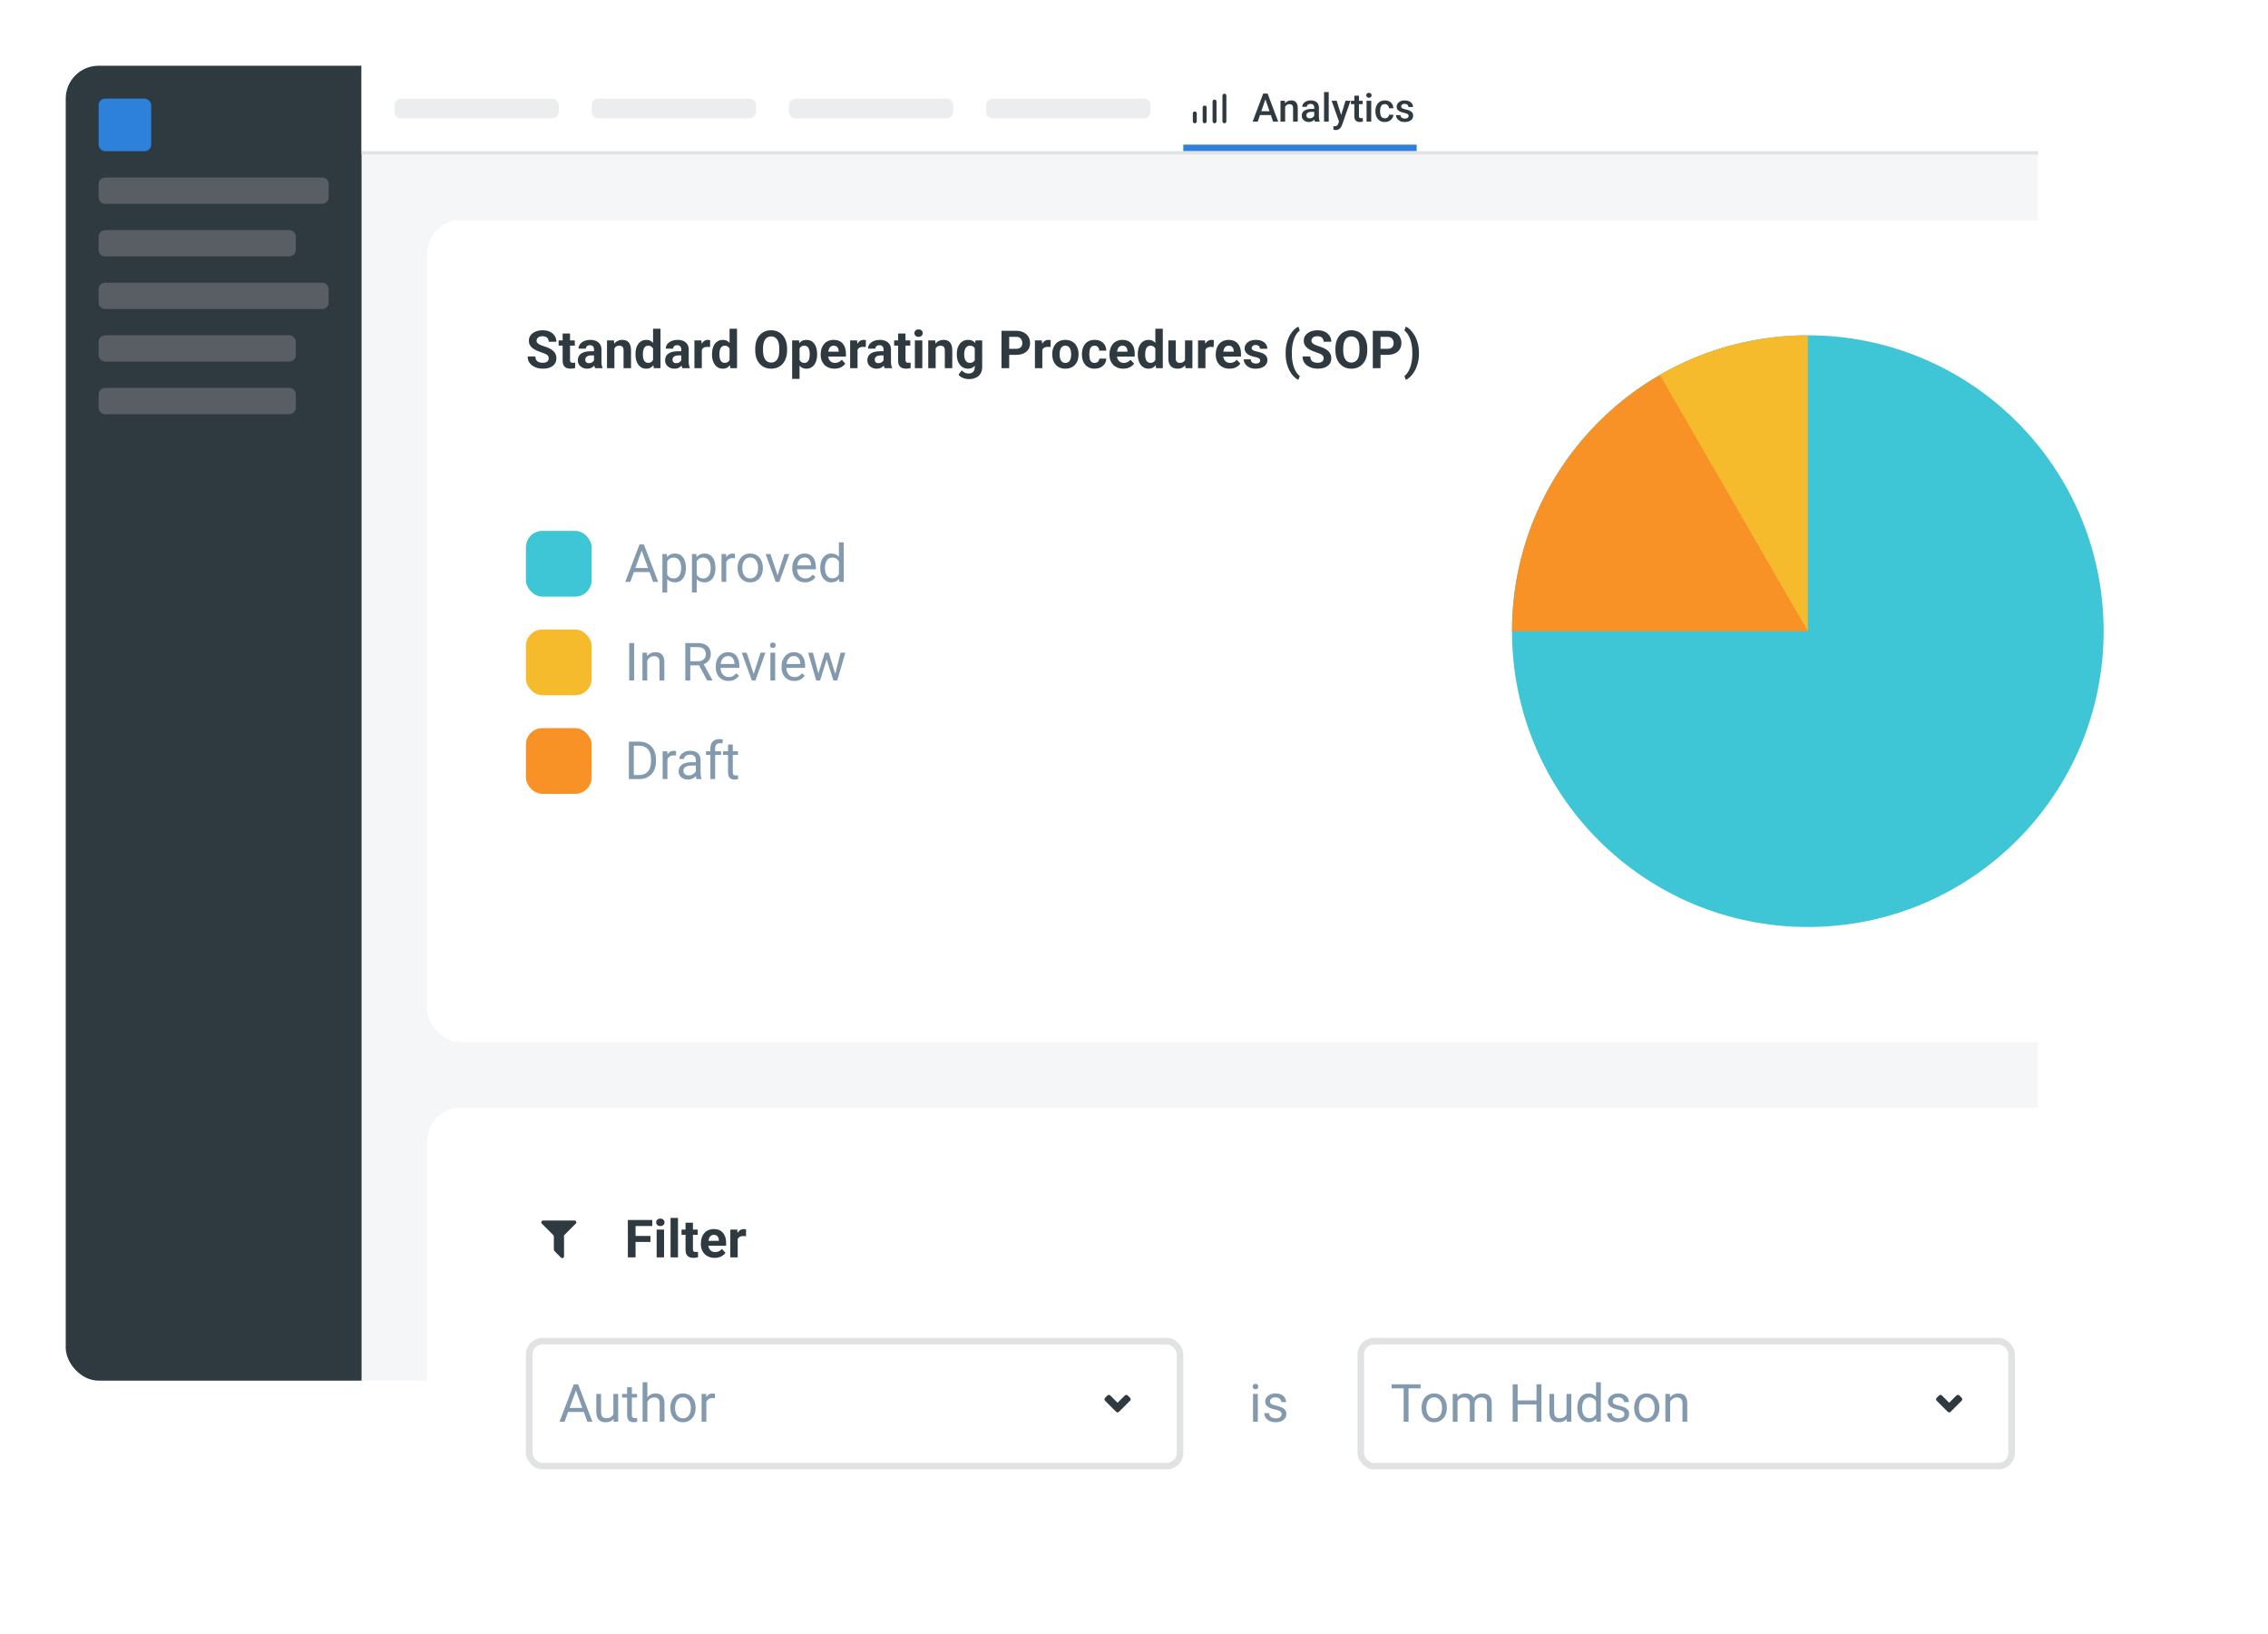 <svg width="690" height="497" viewBox="0 0 690 497" fill="none" xmlns="http://www.w3.org/2000/svg">
<g filter="url(#filter0_d_18_8998)">
<g clip-path="url(#clip0_18_8998)">
<rect x="20" y="15" width="600" height="400" rx="10" fill="#F5F6F7"/>
<rect width="90" height="400" transform="translate(20 15)" fill="#2E3940"/>
<rect x="30" y="25" width="16" height="16" rx="2" fill="#2E81DA"/>
<path d="M30 51C30 49.895 30.895 49 32 49H98C99.105 49 100 49.895 100 51V55C100 56.105 99.105 57 98 57H32C30.895 57 30 56.105 30 55V51Z" fill="#585E63"/>
<path d="M30 67C30 65.895 30.895 65 32 65H88C89.105 65 90 65.895 90 67V71C90 72.105 89.105 73 88 73H32C30.895 73 30 72.105 30 71V67Z" fill="#585E63"/>
<path d="M30 83C30 81.895 30.895 81 32 81H98C99.105 81 100 81.895 100 83V87C100 88.105 99.105 89 98 89H32C30.895 89 30 88.105 30 87V83Z" fill="#585E63"/>
<path d="M30 99C30 97.895 30.895 97 32 97H88C89.105 97 90 97.895 90 99V103C90 104.105 89.105 105 88 105H32C30.895 105 30 104.105 30 103V99Z" fill="#585E63"/>
<path d="M30 115C30 113.895 30.895 113 32 113H88C89.105 113 90 113.895 90 115V119C90 120.105 89.105 121 88 121H32C30.895 121 30 120.105 30 119V115Z" fill="#585E63"/>
<rect width="510" height="26" transform="translate(110 15)" fill="white"/>
<path d="M120 27C120 25.895 120.895 25 122 25H168C169.105 25 170 25.895 170 27V29C170 30.105 169.105 31 168 31H122C120.895 31 120 30.105 120 29V27Z" fill="#EBEDEF"/>
<path d="M180 27C180 25.895 180.895 25 182 25H228C229.105 25 230 25.895 230 27V29C230 30.105 229.105 31 228 31H182C180.895 31 180 30.105 180 29V27Z" fill="#EBEDEF"/>
<path d="M240 27C240 25.895 240.895 25 242 25H288C289.105 25 290 25.895 290 27V29C290 30.105 289.105 31 288 31H242C240.895 31 240 30.105 240 29V27Z" fill="#EBEDEF"/>
<path d="M300 27C300 25.895 300.895 25 302 25H348C349.105 25 350 25.895 350 27V29C350 30.105 349.105 31 348 31H302C300.895 31 300 30.105 300 29V27Z" fill="#EBEDEF"/>
<path d="M363.496 32.504C363.338 32.502 363.186 32.438 363.074 32.326C362.962 32.214 362.898 32.062 362.896 31.904V29.504C362.896 29.345 362.959 29.192 363.072 29.08C363.184 28.967 363.337 28.904 363.496 28.904C363.655 28.904 363.808 28.967 363.92 29.08C364.033 29.192 364.096 29.345 364.096 29.504V31.904C364.096 32.063 364.033 32.216 363.92 32.328C363.808 32.441 363.655 32.504 363.496 32.504Z" fill="#2E3940"/>
<path d="M366.496 32.504C366.338 32.502 366.186 32.438 366.074 32.326C365.962 32.214 365.898 32.062 365.896 31.904V27.696C365.896 27.537 365.959 27.384 366.072 27.272C366.184 27.159 366.337 27.096 366.496 27.096C366.655 27.096 366.808 27.159 366.92 27.272C367.033 27.384 367.096 27.537 367.096 27.696V31.904C367.096 32.063 367.033 32.216 366.92 32.328C366.808 32.441 366.655 32.504 366.496 32.504Z" fill="#2E3940"/>
<path d="M369.504 32.504C369.345 32.504 369.192 32.441 369.08 32.328C368.967 32.216 368.904 32.063 368.904 31.904V25.896C368.904 25.737 368.967 25.584 369.08 25.472C369.192 25.359 369.345 25.296 369.504 25.296C369.663 25.296 369.816 25.359 369.928 25.472C370.041 25.584 370.104 25.737 370.104 25.896V31.904C370.102 32.062 370.038 32.214 369.926 32.326C369.814 32.438 369.663 32.502 369.504 32.504Z" fill="#2E3940"/>
<path d="M372.504 32.504C372.345 32.504 372.192 32.441 372.08 32.328C371.967 32.216 371.904 32.063 371.904 31.904V24.096C371.904 23.937 371.967 23.784 372.08 23.672C372.192 23.559 372.345 23.496 372.504 23.496C372.663 23.496 372.816 23.559 372.928 23.672C373.041 23.784 373.104 23.937 373.104 24.096V31.904C373.102 32.062 373.038 32.214 372.926 32.326C372.814 32.438 372.663 32.502 372.504 32.504Z" fill="#2E3940"/>
<path d="M385.189 24.605L382.641 32H381.1L384.311 23.469H385.295L385.189 24.605ZM387.322 32L384.768 24.605L384.656 23.469H385.646L388.869 32H387.322ZM387.199 28.836V30.002H382.559V28.836H387.199ZM390.979 27.014V32H389.566V25.66H390.896L390.979 27.014ZM390.727 28.596L390.27 28.59C390.273 28.141 390.336 27.729 390.457 27.354C390.582 26.979 390.754 26.656 390.973 26.387C391.195 26.117 391.461 25.91 391.77 25.766C392.078 25.617 392.422 25.543 392.801 25.543C393.105 25.543 393.381 25.586 393.627 25.672C393.877 25.754 394.09 25.889 394.266 26.076C394.445 26.264 394.582 26.508 394.676 26.809C394.77 27.105 394.816 27.471 394.816 27.904V32H393.398V27.898C393.398 27.594 393.354 27.354 393.264 27.178C393.178 26.998 393.051 26.871 392.883 26.797C392.719 26.719 392.514 26.68 392.268 26.68C392.025 26.68 391.809 26.73 391.617 26.832C391.426 26.934 391.264 27.072 391.131 27.248C391.002 27.424 390.902 27.627 390.832 27.857C390.762 28.088 390.727 28.334 390.727 28.596ZM399.832 30.729V27.705C399.832 27.479 399.791 27.283 399.709 27.119C399.627 26.955 399.502 26.828 399.334 26.738C399.17 26.648 398.963 26.604 398.713 26.604C398.482 26.604 398.283 26.643 398.115 26.721C397.947 26.799 397.816 26.904 397.723 27.037C397.629 27.17 397.582 27.32 397.582 27.488H396.176C396.176 27.238 396.236 26.996 396.357 26.762C396.479 26.527 396.654 26.318 396.885 26.135C397.115 25.951 397.391 25.807 397.711 25.701C398.031 25.596 398.391 25.543 398.789 25.543C399.266 25.543 399.688 25.623 400.055 25.783C400.426 25.943 400.717 26.186 400.928 26.51C401.143 26.83 401.25 27.232 401.25 27.717V30.535C401.25 30.824 401.27 31.084 401.309 31.314C401.352 31.541 401.412 31.738 401.49 31.906V32H400.043C399.977 31.848 399.924 31.654 399.885 31.42C399.85 31.182 399.832 30.951 399.832 30.729ZM400.037 28.145L400.049 29.018H399.035C398.773 29.018 398.543 29.043 398.344 29.094C398.145 29.141 397.979 29.211 397.846 29.305C397.713 29.398 397.613 29.512 397.547 29.645C397.48 29.777 397.447 29.928 397.447 30.096C397.447 30.264 397.486 30.418 397.564 30.559C397.643 30.695 397.756 30.803 397.904 30.881C398.057 30.959 398.24 30.998 398.455 30.998C398.744 30.998 398.996 30.939 399.211 30.822C399.43 30.701 399.602 30.555 399.727 30.383C399.852 30.207 399.918 30.041 399.926 29.885L400.383 30.512C400.336 30.672 400.256 30.844 400.143 31.027C400.029 31.211 399.881 31.387 399.697 31.555C399.518 31.719 399.301 31.854 399.047 31.959C398.797 32.065 398.508 32.117 398.18 32.117C397.766 32.117 397.396 32.035 397.072 31.871C396.748 31.703 396.494 31.479 396.311 31.197C396.127 30.912 396.035 30.59 396.035 30.23C396.035 29.895 396.098 29.598 396.223 29.34C396.352 29.078 396.539 28.859 396.785 28.684C397.035 28.508 397.34 28.375 397.699 28.285C398.059 28.191 398.469 28.145 398.93 28.145H400.037ZM404.238 23V32H402.82V23H404.238ZM407.625 31.309L409.348 25.66H410.859L408.316 32.967C408.258 33.123 408.182 33.293 408.088 33.477C407.994 33.66 407.871 33.834 407.719 33.998C407.57 34.166 407.385 34.301 407.162 34.402C406.939 34.508 406.67 34.56 406.354 34.56C406.229 34.56 406.107 34.549 405.99 34.525C405.877 34.506 405.77 34.484 405.668 34.461L405.662 33.383C405.701 33.387 405.748 33.391 405.803 33.395C405.861 33.398 405.908 33.4 405.943 33.4C406.178 33.4 406.373 33.371 406.529 33.312C406.686 33.258 406.812 33.168 406.91 33.043C407.012 32.918 407.098 32.75 407.168 32.539L407.625 31.309ZM406.652 25.66L408.158 30.406L408.41 31.895L407.432 32.147L405.129 25.66H406.652ZM414.574 25.66V26.691H411V25.66H414.574ZM412.031 24.107H413.443V30.248C413.443 30.443 413.471 30.594 413.525 30.699C413.584 30.801 413.664 30.869 413.766 30.904C413.867 30.939 413.986 30.957 414.123 30.957C414.221 30.957 414.314 30.951 414.404 30.939C414.494 30.928 414.566 30.916 414.621 30.904L414.627 31.982C414.51 32.018 414.373 32.049 414.217 32.076C414.064 32.103 413.889 32.117 413.689 32.117C413.365 32.117 413.078 32.06 412.828 31.947C412.578 31.83 412.383 31.641 412.242 31.379C412.102 31.117 412.031 30.77 412.031 30.336V24.107ZM417.176 25.66V32H415.758V25.66H417.176ZM415.664 23.996C415.664 23.781 415.734 23.604 415.875 23.463C416.02 23.318 416.219 23.246 416.473 23.246C416.723 23.246 416.92 23.318 417.064 23.463C417.209 23.604 417.281 23.781 417.281 23.996C417.281 24.207 417.209 24.383 417.064 24.523C416.92 24.664 416.723 24.734 416.473 24.734C416.219 24.734 416.02 24.664 415.875 24.523C415.734 24.383 415.664 24.207 415.664 23.996ZM421.312 30.992C421.543 30.992 421.75 30.947 421.934 30.857C422.121 30.764 422.271 30.635 422.385 30.471C422.502 30.307 422.566 30.117 422.578 29.902H423.908C423.9 30.312 423.779 30.686 423.545 31.021C423.311 31.357 423 31.625 422.613 31.824C422.227 32.02 421.799 32.117 421.33 32.117C420.846 32.117 420.424 32.035 420.064 31.871C419.705 31.703 419.406 31.473 419.168 31.18C418.93 30.887 418.75 30.549 418.629 30.166C418.512 29.783 418.453 29.373 418.453 28.936V28.73C418.453 28.293 418.512 27.883 418.629 27.5C418.75 27.113 418.93 26.773 419.168 26.48C419.406 26.188 419.705 25.959 420.064 25.795C420.424 25.627 420.844 25.543 421.324 25.543C421.832 25.543 422.277 25.645 422.66 25.848C423.043 26.047 423.344 26.326 423.562 26.686C423.785 27.041 423.9 27.455 423.908 27.928H422.578C422.566 27.693 422.508 27.482 422.402 27.295C422.301 27.104 422.156 26.951 421.969 26.838C421.785 26.725 421.564 26.668 421.307 26.668C421.021 26.668 420.785 26.727 420.598 26.844C420.41 26.957 420.264 27.113 420.158 27.312C420.053 27.508 419.977 27.729 419.93 27.975C419.887 28.217 419.865 28.469 419.865 28.73V28.936C419.865 29.197 419.887 29.451 419.93 29.697C419.973 29.943 420.047 30.164 420.152 30.359C420.262 30.551 420.41 30.705 420.598 30.822C420.785 30.936 421.023 30.992 421.312 30.992ZM428.549 30.283C428.549 30.143 428.514 30.016 428.443 29.902C428.373 29.785 428.238 29.68 428.039 29.586C427.844 29.492 427.555 29.406 427.172 29.328C426.836 29.254 426.527 29.166 426.246 29.064C425.969 28.959 425.73 28.832 425.531 28.684C425.332 28.535 425.178 28.359 425.068 28.156C424.959 27.953 424.904 27.719 424.904 27.453C424.904 27.195 424.961 26.951 425.074 26.721C425.188 26.49 425.35 26.287 425.561 26.111C425.771 25.936 426.027 25.797 426.328 25.695C426.633 25.594 426.973 25.543 427.348 25.543C427.879 25.543 428.334 25.633 428.713 25.812C429.096 25.988 429.389 26.229 429.592 26.533C429.795 26.834 429.896 27.174 429.896 27.553H428.484C428.484 27.385 428.441 27.229 428.355 27.084C428.273 26.936 428.148 26.816 427.98 26.727C427.812 26.633 427.602 26.586 427.348 26.586C427.105 26.586 426.904 26.625 426.744 26.703C426.588 26.777 426.471 26.875 426.393 26.996C426.318 27.117 426.281 27.25 426.281 27.395C426.281 27.5 426.301 27.596 426.34 27.682C426.383 27.764 426.453 27.84 426.551 27.91C426.648 27.977 426.781 28.039 426.949 28.098C427.121 28.156 427.336 28.213 427.594 28.268C428.078 28.369 428.494 28.5 428.842 28.66C429.193 28.816 429.463 29.02 429.65 29.27C429.838 29.516 429.932 29.828 429.932 30.207C429.932 30.488 429.871 30.746 429.75 30.98C429.633 31.211 429.461 31.412 429.234 31.584C429.008 31.752 428.736 31.883 428.42 31.977C428.107 32.07 427.756 32.117 427.365 32.117C426.791 32.117 426.305 32.016 425.906 31.812C425.508 31.605 425.205 31.342 424.998 31.021C424.795 30.697 424.693 30.361 424.693 30.014H426.059C426.074 30.275 426.146 30.484 426.275 30.641C426.408 30.793 426.572 30.904 426.768 30.975C426.967 31.041 427.172 31.074 427.383 31.074C427.637 31.074 427.85 31.041 428.021 30.975C428.193 30.904 428.324 30.811 428.414 30.693C428.504 30.572 428.549 30.436 428.549 30.283Z" fill="#2E3940"/>
<path d="M360 39H431V41H360V39Z" fill="#2E81DA"/>
<rect width="510" height="1" transform="matrix(-1 0 0 1 620 41)" fill="#E0E2E4"/>
</g>
</g>
<g filter="url(#filter1_d_18_8998)">
<rect x="130" y="62" width="540" height="250" rx="10" fill="white" shape-rendering="crispEdges"/>
<path d="M166.938 104.023C166.938 103.82 166.906 103.638 166.844 103.477C166.786 103.31 166.677 103.159 166.516 103.023C166.354 102.883 166.128 102.745 165.836 102.609C165.544 102.474 165.167 102.333 164.703 102.188C164.188 102.021 163.698 101.833 163.234 101.625C162.776 101.417 162.37 101.174 162.016 100.898C161.667 100.617 161.391 100.292 161.188 99.922C160.99 99.552 160.891 99.122 160.891 98.633C160.891 98.159 160.995 97.729 161.203 97.344C161.411 96.953 161.703 96.62 162.078 96.344C162.453 96.062 162.896 95.846 163.406 95.695C163.922 95.544 164.487 95.469 165.102 95.469C165.94 95.469 166.672 95.62 167.297 95.922C167.922 96.224 168.406 96.638 168.75 97.164C169.099 97.69 169.273 98.292 169.273 98.969H166.945C166.945 98.635 166.875 98.344 166.734 98.094C166.599 97.838 166.391 97.638 166.109 97.492C165.833 97.346 165.484 97.273 165.062 97.273C164.656 97.273 164.318 97.336 164.047 97.461C163.776 97.581 163.573 97.745 163.438 97.953C163.302 98.156 163.234 98.385 163.234 98.641C163.234 98.833 163.281 99.008 163.375 99.164C163.474 99.32 163.62 99.466 163.812 99.602C164.005 99.737 164.242 99.865 164.523 99.984C164.805 100.104 165.13 100.221 165.5 100.336C166.12 100.523 166.664 100.734 167.133 100.969C167.607 101.203 168.003 101.466 168.32 101.758C168.638 102.049 168.878 102.38 169.039 102.75C169.201 103.12 169.281 103.539 169.281 104.008C169.281 104.503 169.185 104.945 168.992 105.336C168.799 105.727 168.521 106.057 168.156 106.328C167.792 106.599 167.357 106.805 166.852 106.945C166.346 107.086 165.781 107.156 165.156 107.156C164.594 107.156 164.039 107.083 163.492 106.938C162.945 106.786 162.448 106.56 162 106.258C161.557 105.956 161.203 105.57 160.938 105.102C160.672 104.633 160.539 104.078 160.539 103.438H162.891C162.891 103.792 162.945 104.091 163.055 104.336C163.164 104.581 163.318 104.779 163.516 104.93C163.719 105.081 163.958 105.19 164.234 105.258C164.516 105.326 164.823 105.359 165.156 105.359C165.562 105.359 165.896 105.302 166.156 105.188C166.422 105.073 166.617 104.914 166.742 104.711C166.872 104.508 166.938 104.279 166.938 104.023ZM174.875 98.547V100.141H169.953V98.547H174.875ZM171.172 96.461H173.422V104.453C173.422 104.698 173.453 104.885 173.516 105.016C173.583 105.146 173.682 105.237 173.812 105.289C173.943 105.336 174.107 105.359 174.305 105.359C174.445 105.359 174.57 105.354 174.68 105.344C174.794 105.328 174.891 105.312 174.969 105.297L174.977 106.953C174.784 107.016 174.576 107.065 174.352 107.102C174.128 107.138 173.88 107.156 173.609 107.156C173.115 107.156 172.682 107.076 172.312 106.914C171.948 106.747 171.667 106.482 171.469 106.117C171.271 105.753 171.172 105.273 171.172 104.68V96.461ZM180.719 105.094V101.328C180.719 101.057 180.674 100.826 180.586 100.633C180.497 100.435 180.359 100.281 180.172 100.172C179.99 100.062 179.753 100.008 179.461 100.008C179.211 100.008 178.995 100.052 178.812 100.141C178.63 100.224 178.49 100.346 178.391 100.508C178.292 100.664 178.242 100.849 178.242 101.062H175.992C175.992 100.703 176.076 100.362 176.242 100.039C176.409 99.716 176.651 99.432 176.969 99.188C177.286 98.938 177.664 98.742 178.102 98.602C178.544 98.461 179.039 98.391 179.586 98.391C180.242 98.391 180.826 98.5 181.336 98.719C181.846 98.938 182.247 99.266 182.539 99.703C182.836 100.141 182.984 100.688 182.984 101.344V104.961C182.984 105.424 183.013 105.805 183.07 106.102C183.128 106.393 183.211 106.648 183.32 106.867V107H181.047C180.938 106.771 180.854 106.484 180.797 106.141C180.745 105.792 180.719 105.443 180.719 105.094ZM181.016 101.852L181.031 103.125H179.773C179.477 103.125 179.219 103.159 179 103.227C178.781 103.294 178.602 103.391 178.461 103.516C178.32 103.635 178.216 103.776 178.148 103.938C178.086 104.099 178.055 104.276 178.055 104.469C178.055 104.661 178.099 104.836 178.188 104.992C178.276 105.143 178.404 105.263 178.57 105.352C178.737 105.435 178.932 105.477 179.156 105.477C179.495 105.477 179.789 105.409 180.039 105.273C180.289 105.138 180.482 104.971 180.617 104.773C180.758 104.576 180.831 104.388 180.836 104.211L181.43 105.164C181.346 105.378 181.232 105.599 181.086 105.828C180.945 106.057 180.766 106.273 180.547 106.477C180.328 106.674 180.065 106.839 179.758 106.969C179.451 107.094 179.086 107.156 178.664 107.156C178.128 107.156 177.641 107.049 177.203 106.836C176.771 106.617 176.427 106.318 176.172 105.938C175.922 105.552 175.797 105.115 175.797 104.625C175.797 104.182 175.88 103.789 176.047 103.445C176.214 103.102 176.458 102.812 176.781 102.578C177.109 102.339 177.518 102.159 178.008 102.039C178.497 101.914 179.065 101.852 179.711 101.852H181.016ZM186.922 100.352V107H184.672V98.547H186.781L186.922 100.352ZM186.594 102.477H185.984C185.984 101.852 186.065 101.289 186.227 100.789C186.388 100.284 186.615 99.854 186.906 99.5C187.198 99.141 187.544 98.867 187.945 98.68C188.352 98.487 188.805 98.391 189.305 98.391C189.701 98.391 190.062 98.448 190.391 98.562C190.719 98.677 191 98.859 191.234 99.109C191.474 99.359 191.656 99.69 191.781 100.102C191.911 100.513 191.977 101.016 191.977 101.609V107H189.711V101.602C189.711 101.227 189.659 100.935 189.555 100.727C189.451 100.518 189.297 100.372 189.094 100.289C188.896 100.201 188.651 100.156 188.359 100.156C188.057 100.156 187.794 100.216 187.57 100.336C187.352 100.456 187.169 100.622 187.023 100.836C186.883 101.044 186.776 101.289 186.703 101.57C186.63 101.852 186.594 102.154 186.594 102.477ZM198.68 105.156V95H200.945V107H198.906L198.68 105.156ZM193.336 102.875V102.711C193.336 102.065 193.409 101.479 193.555 100.953C193.701 100.422 193.914 99.966 194.195 99.586C194.477 99.206 194.823 98.912 195.234 98.703C195.646 98.495 196.115 98.391 196.641 98.391C197.135 98.391 197.568 98.495 197.938 98.703C198.312 98.912 198.63 99.208 198.891 99.594C199.156 99.974 199.37 100.424 199.531 100.945C199.693 101.461 199.81 102.026 199.883 102.641V103C199.81 103.589 199.693 104.135 199.531 104.641C199.37 105.146 199.156 105.589 198.891 105.969C198.63 106.344 198.312 106.635 197.938 106.844C197.562 107.052 197.125 107.156 196.625 107.156C196.099 107.156 195.63 107.049 195.219 106.836C194.812 106.622 194.469 106.323 194.188 105.938C193.911 105.552 193.701 105.099 193.555 104.578C193.409 104.057 193.336 103.49 193.336 102.875ZM195.586 102.711V102.875C195.586 103.224 195.612 103.549 195.664 103.852C195.721 104.154 195.812 104.422 195.938 104.656C196.068 104.885 196.234 105.065 196.438 105.195C196.646 105.32 196.898 105.383 197.195 105.383C197.581 105.383 197.898 105.297 198.148 105.125C198.398 104.948 198.589 104.706 198.719 104.398C198.854 104.091 198.932 103.737 198.953 103.336V102.312C198.938 101.984 198.891 101.69 198.812 101.43C198.74 101.164 198.63 100.938 198.484 100.75C198.344 100.562 198.167 100.417 197.953 100.312C197.745 100.208 197.497 100.156 197.211 100.156C196.919 100.156 196.669 100.224 196.461 100.359C196.253 100.49 196.083 100.669 195.953 100.898C195.828 101.128 195.734 101.398 195.672 101.711C195.615 102.018 195.586 102.352 195.586 102.711ZM207.266 105.094V101.328C207.266 101.057 207.221 100.826 207.133 100.633C207.044 100.435 206.906 100.281 206.719 100.172C206.536 100.062 206.299 100.008 206.008 100.008C205.758 100.008 205.542 100.052 205.359 100.141C205.177 100.224 205.036 100.346 204.938 100.508C204.839 100.664 204.789 100.849 204.789 101.062H202.539C202.539 100.703 202.622 100.362 202.789 100.039C202.956 99.716 203.198 99.432 203.516 99.188C203.833 98.938 204.211 98.742 204.648 98.602C205.091 98.461 205.586 98.391 206.133 98.391C206.789 98.391 207.372 98.5 207.883 98.719C208.393 98.938 208.794 99.266 209.086 99.703C209.383 100.141 209.531 100.688 209.531 101.344V104.961C209.531 105.424 209.56 105.805 209.617 106.102C209.674 106.393 209.758 106.648 209.867 106.867V107H207.594C207.484 106.771 207.401 106.484 207.344 106.141C207.292 105.792 207.266 105.443 207.266 105.094ZM207.562 101.852L207.578 103.125H206.32C206.023 103.125 205.766 103.159 205.547 103.227C205.328 103.294 205.148 103.391 205.008 103.516C204.867 103.635 204.763 103.776 204.695 103.938C204.633 104.099 204.602 104.276 204.602 104.469C204.602 104.661 204.646 104.836 204.734 104.992C204.823 105.143 204.951 105.263 205.117 105.352C205.284 105.435 205.479 105.477 205.703 105.477C206.042 105.477 206.336 105.409 206.586 105.273C206.836 105.138 207.029 104.971 207.164 104.773C207.305 104.576 207.378 104.388 207.383 104.211L207.977 105.164C207.893 105.378 207.779 105.599 207.633 105.828C207.492 106.057 207.312 106.273 207.094 106.477C206.875 106.674 206.612 106.839 206.305 106.969C205.997 107.094 205.633 107.156 205.211 107.156C204.674 107.156 204.188 107.049 203.75 106.836C203.318 106.617 202.974 106.318 202.719 105.938C202.469 105.552 202.344 105.115 202.344 104.625C202.344 104.182 202.427 103.789 202.594 103.445C202.76 103.102 203.005 102.812 203.328 102.578C203.656 102.339 204.065 102.159 204.555 102.039C205.044 101.914 205.612 101.852 206.258 101.852H207.562ZM213.516 100.391V107H211.266V98.547H213.383L213.516 100.391ZM216.062 98.492L216.023 100.578C215.914 100.562 215.781 100.549 215.625 100.539C215.474 100.523 215.336 100.516 215.211 100.516C214.893 100.516 214.617 100.557 214.383 100.641C214.154 100.719 213.961 100.836 213.805 100.992C213.654 101.148 213.539 101.339 213.461 101.562C213.388 101.786 213.346 102.042 213.336 102.328L212.883 102.188C212.883 101.641 212.938 101.138 213.047 100.68C213.156 100.216 213.315 99.812 213.523 99.469C213.737 99.125 213.997 98.859 214.305 98.672C214.612 98.484 214.964 98.391 215.359 98.391C215.484 98.391 215.612 98.401 215.742 98.422C215.872 98.438 215.979 98.461 216.062 98.492ZM221.961 105.156V95H224.227V107H222.188L221.961 105.156ZM216.617 102.875V102.711C216.617 102.065 216.69 101.479 216.836 100.953C216.982 100.422 217.195 99.966 217.477 99.586C217.758 99.206 218.104 98.912 218.516 98.703C218.927 98.495 219.396 98.391 219.922 98.391C220.417 98.391 220.849 98.495 221.219 98.703C221.594 98.912 221.911 99.208 222.172 99.594C222.438 99.974 222.651 100.424 222.812 100.945C222.974 101.461 223.091 102.026 223.164 102.641V103C223.091 103.589 222.974 104.135 222.812 104.641C222.651 105.146 222.438 105.589 222.172 105.969C221.911 106.344 221.594 106.635 221.219 106.844C220.844 107.052 220.406 107.156 219.906 107.156C219.38 107.156 218.911 107.049 218.5 106.836C218.094 106.622 217.75 106.323 217.469 105.938C217.193 105.552 216.982 105.099 216.836 104.578C216.69 104.057 216.617 103.49 216.617 102.875ZM218.867 102.711V102.875C218.867 103.224 218.893 103.549 218.945 103.852C219.003 104.154 219.094 104.422 219.219 104.656C219.349 104.885 219.516 105.065 219.719 105.195C219.927 105.32 220.18 105.383 220.477 105.383C220.862 105.383 221.18 105.297 221.43 105.125C221.68 104.948 221.87 104.706 222 104.398C222.135 104.091 222.214 103.737 222.234 103.336V102.312C222.219 101.984 222.172 101.69 222.094 101.43C222.021 101.164 221.911 100.938 221.766 100.75C221.625 100.562 221.448 100.417 221.234 100.312C221.026 100.208 220.779 100.156 220.492 100.156C220.201 100.156 219.951 100.224 219.742 100.359C219.534 100.49 219.365 100.669 219.234 100.898C219.109 101.128 219.016 101.398 218.953 101.711C218.896 102.018 218.867 102.352 218.867 102.711ZM239.453 101.047V101.586C239.453 102.451 239.336 103.227 239.102 103.914C238.867 104.602 238.536 105.188 238.109 105.672C237.682 106.151 237.172 106.518 236.578 106.773C235.99 107.029 235.336 107.156 234.617 107.156C233.904 107.156 233.25 107.029 232.656 106.773C232.068 106.518 231.557 106.151 231.125 105.672C230.693 105.188 230.357 104.602 230.117 103.914C229.883 103.227 229.766 102.451 229.766 101.586V101.047C229.766 100.177 229.883 99.401 230.117 98.719C230.352 98.031 230.682 97.445 231.109 96.961C231.542 96.477 232.052 96.107 232.641 95.852C233.234 95.596 233.888 95.469 234.602 95.469C235.32 95.469 235.974 95.596 236.562 95.852C237.156 96.107 237.667 96.477 238.094 96.961C238.526 97.445 238.859 98.031 239.094 98.719C239.333 99.401 239.453 100.177 239.453 101.047ZM237.086 101.586V101.031C237.086 100.427 237.031 99.896 236.922 99.438C236.812 98.979 236.651 98.594 236.438 98.281C236.224 97.969 235.964 97.734 235.656 97.578C235.349 97.417 234.997 97.336 234.602 97.336C234.206 97.336 233.854 97.417 233.547 97.578C233.245 97.734 232.987 97.969 232.773 98.281C232.565 98.594 232.406 98.979 232.297 99.438C232.188 99.896 232.133 100.427 232.133 101.031V101.586C232.133 102.185 232.188 102.716 232.297 103.18C232.406 103.638 232.568 104.026 232.781 104.344C232.995 104.656 233.255 104.893 233.562 105.055C233.87 105.216 234.221 105.297 234.617 105.297C235.013 105.297 235.365 105.216 235.672 105.055C235.979 104.893 236.237 104.656 236.445 104.344C236.654 104.026 236.812 103.638 236.922 103.18C237.031 102.716 237.086 102.185 237.086 101.586ZM243.25 100.172V110.25H241V98.547H243.086L243.25 100.172ZM248.602 102.68V102.844C248.602 103.458 248.529 104.029 248.383 104.555C248.242 105.081 248.034 105.539 247.758 105.93C247.482 106.315 247.138 106.617 246.727 106.836C246.32 107.049 245.852 107.156 245.32 107.156C244.805 107.156 244.357 107.052 243.977 106.844C243.596 106.635 243.276 106.344 243.016 105.969C242.76 105.589 242.555 105.148 242.398 104.648C242.242 104.148 242.122 103.612 242.039 103.039V102.609C242.122 101.995 242.242 101.432 242.398 100.922C242.555 100.406 242.76 99.961 243.016 99.586C243.276 99.206 243.594 98.912 243.969 98.703C244.349 98.495 244.794 98.391 245.305 98.391C245.841 98.391 246.312 98.492 246.719 98.695C247.13 98.898 247.474 99.19 247.75 99.57C248.031 99.951 248.242 100.404 248.383 100.93C248.529 101.456 248.602 102.039 248.602 102.68ZM246.344 102.844V102.68C246.344 102.32 246.312 101.99 246.25 101.688C246.193 101.38 246.099 101.112 245.969 100.883C245.844 100.654 245.677 100.477 245.469 100.352C245.266 100.221 245.018 100.156 244.727 100.156C244.419 100.156 244.156 100.206 243.938 100.305C243.724 100.404 243.549 100.547 243.414 100.734C243.279 100.922 243.177 101.146 243.109 101.406C243.042 101.667 243 101.961 242.984 102.289V103.375C243.01 103.76 243.083 104.107 243.203 104.414C243.323 104.716 243.508 104.956 243.758 105.133C244.008 105.31 244.336 105.398 244.742 105.398C245.039 105.398 245.289 105.333 245.492 105.203C245.695 105.068 245.859 104.883 245.984 104.648C246.115 104.414 246.206 104.143 246.258 103.836C246.315 103.529 246.344 103.198 246.344 102.844ZM253.891 107.156C253.234 107.156 252.646 107.052 252.125 106.844C251.604 106.63 251.161 106.336 250.797 105.961C250.438 105.586 250.161 105.151 249.969 104.656C249.776 104.156 249.68 103.625 249.68 103.062V102.75C249.68 102.109 249.771 101.523 249.953 100.992C250.135 100.461 250.396 100 250.734 99.609C251.078 99.219 251.495 98.919 251.984 98.711C252.474 98.497 253.026 98.391 253.641 98.391C254.24 98.391 254.771 98.49 255.234 98.688C255.698 98.885 256.086 99.167 256.398 99.531C256.716 99.896 256.956 100.333 257.117 100.844C257.279 101.349 257.359 101.911 257.359 102.531V103.469H250.641V101.969H255.148V101.797C255.148 101.484 255.091 101.206 254.977 100.961C254.867 100.711 254.701 100.513 254.477 100.367C254.253 100.221 253.966 100.148 253.617 100.148C253.32 100.148 253.065 100.214 252.852 100.344C252.638 100.474 252.464 100.656 252.328 100.891C252.198 101.125 252.099 101.401 252.031 101.719C251.969 102.031 251.938 102.375 251.938 102.75V103.062C251.938 103.401 251.984 103.714 252.078 104C252.177 104.286 252.315 104.534 252.492 104.742C252.674 104.951 252.893 105.112 253.148 105.227C253.409 105.341 253.703 105.398 254.031 105.398C254.438 105.398 254.815 105.32 255.164 105.164C255.518 105.003 255.823 104.76 256.078 104.438L257.172 105.625C256.995 105.88 256.753 106.125 256.445 106.359C256.143 106.594 255.779 106.786 255.352 106.938C254.924 107.083 254.438 107.156 253.891 107.156ZM260.891 100.391V107H258.641V98.547H260.758L260.891 100.391ZM263.438 98.492L263.398 100.578C263.289 100.562 263.156 100.549 263 100.539C262.849 100.523 262.711 100.516 262.586 100.516C262.268 100.516 261.992 100.557 261.758 100.641C261.529 100.719 261.336 100.836 261.18 100.992C261.029 101.148 260.914 101.339 260.836 101.562C260.763 101.786 260.721 102.042 260.711 102.328L260.258 102.188C260.258 101.641 260.312 101.138 260.422 100.68C260.531 100.216 260.69 99.812 260.898 99.469C261.112 99.125 261.372 98.859 261.68 98.672C261.987 98.484 262.339 98.391 262.734 98.391C262.859 98.391 262.987 98.401 263.117 98.422C263.247 98.438 263.354 98.461 263.438 98.492ZM268.797 105.094V101.328C268.797 101.057 268.753 100.826 268.664 100.633C268.576 100.435 268.438 100.281 268.25 100.172C268.068 100.062 267.831 100.008 267.539 100.008C267.289 100.008 267.073 100.052 266.891 100.141C266.708 100.224 266.568 100.346 266.469 100.508C266.37 100.664 266.32 100.849 266.32 101.062H264.07C264.07 100.703 264.154 100.362 264.32 100.039C264.487 99.716 264.729 99.432 265.047 99.188C265.365 98.938 265.742 98.742 266.18 98.602C266.622 98.461 267.117 98.391 267.664 98.391C268.32 98.391 268.904 98.5 269.414 98.719C269.924 98.938 270.326 99.266 270.617 99.703C270.914 100.141 271.062 100.688 271.062 101.344V104.961C271.062 105.424 271.091 105.805 271.148 106.102C271.206 106.393 271.289 106.648 271.398 106.867V107H269.125C269.016 106.771 268.932 106.484 268.875 106.141C268.823 105.792 268.797 105.443 268.797 105.094ZM269.094 101.852L269.109 103.125H267.852C267.555 103.125 267.297 103.159 267.078 103.227C266.859 103.294 266.68 103.391 266.539 103.516C266.398 103.635 266.294 103.776 266.227 103.938C266.164 104.099 266.133 104.276 266.133 104.469C266.133 104.661 266.177 104.836 266.266 104.992C266.354 105.143 266.482 105.263 266.648 105.352C266.815 105.435 267.01 105.477 267.234 105.477C267.573 105.477 267.867 105.409 268.117 105.273C268.367 105.138 268.56 104.971 268.695 104.773C268.836 104.576 268.909 104.388 268.914 104.211L269.508 105.164C269.424 105.378 269.31 105.599 269.164 105.828C269.023 106.057 268.844 106.273 268.625 106.477C268.406 106.674 268.143 106.839 267.836 106.969C267.529 107.094 267.164 107.156 266.742 107.156C266.206 107.156 265.719 107.049 265.281 106.836C264.849 106.617 264.505 106.318 264.25 105.938C264 105.552 263.875 105.115 263.875 104.625C263.875 104.182 263.958 103.789 264.125 103.445C264.292 103.102 264.536 102.812 264.859 102.578C265.188 102.339 265.596 102.159 266.086 102.039C266.576 101.914 267.143 101.852 267.789 101.852H269.094ZM276.938 98.547V100.141H272.016V98.547H276.938ZM273.234 96.461H275.484V104.453C275.484 104.698 275.516 104.885 275.578 105.016C275.646 105.146 275.745 105.237 275.875 105.289C276.005 105.336 276.169 105.359 276.367 105.359C276.508 105.359 276.633 105.354 276.742 105.344C276.857 105.328 276.953 105.312 277.031 105.297L277.039 106.953C276.846 107.016 276.638 107.065 276.414 107.102C276.19 107.138 275.943 107.156 275.672 107.156C275.177 107.156 274.745 107.076 274.375 106.914C274.01 106.747 273.729 106.482 273.531 106.117C273.333 105.753 273.234 105.273 273.234 104.68V96.461ZM280.594 98.547V107H278.336V98.547H280.594ZM278.195 96.344C278.195 96.016 278.31 95.745 278.539 95.531C278.768 95.318 279.076 95.211 279.461 95.211C279.841 95.211 280.146 95.318 280.375 95.531C280.609 95.745 280.727 96.016 280.727 96.344C280.727 96.672 280.609 96.943 280.375 97.156C280.146 97.37 279.841 97.477 279.461 97.477C279.076 97.477 278.768 97.37 278.539 97.156C278.31 96.943 278.195 96.672 278.195 96.344ZM284.656 100.352V107H282.406V98.547H284.516L284.656 100.352ZM284.328 102.477H283.719C283.719 101.852 283.799 101.289 283.961 100.789C284.122 100.284 284.349 99.854 284.641 99.5C284.932 99.141 285.279 98.867 285.68 98.68C286.086 98.487 286.539 98.391 287.039 98.391C287.435 98.391 287.797 98.448 288.125 98.562C288.453 98.677 288.734 98.859 288.969 99.109C289.208 99.359 289.391 99.69 289.516 100.102C289.646 100.513 289.711 101.016 289.711 101.609V107H287.445V101.602C287.445 101.227 287.393 100.935 287.289 100.727C287.185 100.518 287.031 100.372 286.828 100.289C286.63 100.201 286.385 100.156 286.094 100.156C285.792 100.156 285.529 100.216 285.305 100.336C285.086 100.456 284.904 100.622 284.758 100.836C284.617 101.044 284.51 101.289 284.438 101.57C284.365 101.852 284.328 102.154 284.328 102.477ZM296.773 98.547H298.812V106.719C298.812 107.49 298.641 108.143 298.297 108.68C297.958 109.221 297.484 109.63 296.875 109.906C296.266 110.188 295.557 110.328 294.75 110.328C294.396 110.328 294.021 110.281 293.625 110.188C293.234 110.094 292.859 109.948 292.5 109.75C292.146 109.552 291.849 109.302 291.609 109L292.602 107.672C292.862 107.974 293.164 108.208 293.508 108.375C293.852 108.547 294.232 108.633 294.648 108.633C295.055 108.633 295.398 108.557 295.68 108.406C295.961 108.26 296.177 108.044 296.328 107.758C296.479 107.477 296.555 107.135 296.555 106.734V100.5L296.773 98.547ZM291.086 102.875V102.711C291.086 102.065 291.164 101.479 291.32 100.953C291.482 100.422 291.708 99.966 292 99.586C292.297 99.206 292.656 98.912 293.078 98.703C293.5 98.495 293.977 98.391 294.508 98.391C295.07 98.391 295.542 98.495 295.922 98.703C296.302 98.912 296.615 99.208 296.859 99.594C297.104 99.974 297.294 100.424 297.43 100.945C297.57 101.461 297.68 102.026 297.758 102.641V103C297.68 103.589 297.562 104.135 297.406 104.641C297.25 105.146 297.044 105.589 296.789 105.969C296.534 106.344 296.216 106.635 295.836 106.844C295.461 107.052 295.013 107.156 294.492 107.156C293.971 107.156 293.5 107.049 293.078 106.836C292.661 106.622 292.305 106.323 292.008 105.938C291.711 105.552 291.482 105.099 291.32 104.578C291.164 104.057 291.086 103.49 291.086 102.875ZM293.336 102.711V102.875C293.336 103.224 293.37 103.549 293.438 103.852C293.505 104.154 293.609 104.422 293.75 104.656C293.896 104.885 294.076 105.065 294.289 105.195C294.508 105.32 294.766 105.383 295.062 105.383C295.474 105.383 295.81 105.297 296.07 105.125C296.331 104.948 296.526 104.706 296.656 104.398C296.786 104.091 296.862 103.737 296.883 103.336V102.312C296.872 101.984 296.828 101.69 296.75 101.43C296.672 101.164 296.562 100.938 296.422 100.75C296.281 100.562 296.099 100.417 295.875 100.312C295.651 100.208 295.385 100.156 295.078 100.156C294.781 100.156 294.523 100.224 294.305 100.359C294.091 100.49 293.911 100.669 293.766 100.898C293.625 101.128 293.518 101.398 293.445 101.711C293.372 102.018 293.336 102.352 293.336 102.711ZM309.117 102.945H306.219V101.117H309.117C309.565 101.117 309.93 101.044 310.211 100.898C310.492 100.747 310.698 100.539 310.828 100.273C310.958 100.008 311.023 99.708 311.023 99.375C311.023 99.037 310.958 98.721 310.828 98.43C310.698 98.138 310.492 97.904 310.211 97.727C309.93 97.549 309.565 97.461 309.117 97.461H307.031V107H304.688V95.625H309.117C310.008 95.625 310.771 95.787 311.406 96.109C312.047 96.427 312.536 96.867 312.875 97.43C313.214 97.992 313.383 98.635 313.383 99.359C313.383 100.094 313.214 100.729 312.875 101.266C312.536 101.802 312.047 102.216 311.406 102.508C310.771 102.799 310.008 102.945 309.117 102.945ZM317.109 100.391V107H314.859V98.547H316.977L317.109 100.391ZM319.656 98.492L319.617 100.578C319.508 100.562 319.375 100.549 319.219 100.539C319.068 100.523 318.93 100.516 318.805 100.516C318.487 100.516 318.211 100.557 317.977 100.641C317.747 100.719 317.555 100.836 317.398 100.992C317.247 101.148 317.133 101.339 317.055 101.562C316.982 101.786 316.94 102.042 316.93 102.328L316.477 102.188C316.477 101.641 316.531 101.138 316.641 100.68C316.75 100.216 316.909 99.812 317.117 99.469C317.331 99.125 317.591 98.859 317.898 98.672C318.206 98.484 318.557 98.391 318.953 98.391C319.078 98.391 319.206 98.401 319.336 98.422C319.466 98.438 319.573 98.461 319.656 98.492ZM320.125 102.859V102.695C320.125 102.076 320.214 101.505 320.391 100.984C320.568 100.458 320.826 100.003 321.164 99.617C321.503 99.232 321.919 98.932 322.414 98.719C322.909 98.5 323.477 98.391 324.117 98.391C324.758 98.391 325.328 98.5 325.828 98.719C326.328 98.932 326.747 99.232 327.086 99.617C327.43 100.003 327.69 100.458 327.867 100.984C328.044 101.505 328.133 102.076 328.133 102.695V102.859C328.133 103.474 328.044 104.044 327.867 104.57C327.69 105.091 327.43 105.547 327.086 105.938C326.747 106.323 326.331 106.622 325.836 106.836C325.341 107.049 324.773 107.156 324.133 107.156C323.492 107.156 322.922 107.049 322.422 106.836C321.927 106.622 321.508 106.323 321.164 105.938C320.826 105.547 320.568 105.091 320.391 104.57C320.214 104.044 320.125 103.474 320.125 102.859ZM322.375 102.695V102.859C322.375 103.214 322.406 103.544 322.469 103.852C322.531 104.159 322.63 104.43 322.766 104.664C322.906 104.893 323.089 105.073 323.312 105.203C323.536 105.333 323.81 105.398 324.133 105.398C324.445 105.398 324.714 105.333 324.938 105.203C325.161 105.073 325.341 104.893 325.477 104.664C325.612 104.43 325.711 104.159 325.773 103.852C325.841 103.544 325.875 103.214 325.875 102.859V102.695C325.875 102.352 325.841 102.029 325.773 101.727C325.711 101.419 325.609 101.148 325.469 100.914C325.333 100.674 325.154 100.487 324.93 100.352C324.706 100.216 324.435 100.148 324.117 100.148C323.799 100.148 323.529 100.216 323.305 100.352C323.086 100.487 322.906 100.674 322.766 100.914C322.63 101.148 322.531 101.419 322.469 101.727C322.406 102.029 322.375 102.352 322.375 102.695ZM333.008 105.398C333.284 105.398 333.529 105.346 333.742 105.242C333.956 105.133 334.122 104.982 334.242 104.789C334.367 104.591 334.432 104.359 334.438 104.094H336.555C336.549 104.688 336.391 105.216 336.078 105.68C335.766 106.138 335.346 106.5 334.82 106.766C334.294 107.026 333.706 107.156 333.055 107.156C332.398 107.156 331.826 107.047 331.336 106.828C330.852 106.609 330.448 106.307 330.125 105.922C329.802 105.531 329.56 105.078 329.398 104.562C329.237 104.042 329.156 103.484 329.156 102.891V102.664C329.156 102.065 329.237 101.508 329.398 100.992C329.56 100.471 329.802 100.018 330.125 99.633C330.448 99.242 330.852 98.938 331.336 98.719C331.82 98.5 332.388 98.391 333.039 98.391C333.732 98.391 334.339 98.523 334.859 98.789C335.385 99.055 335.797 99.435 336.094 99.93C336.396 100.419 336.549 101 336.555 101.672H334.438C334.432 101.391 334.372 101.135 334.258 100.906C334.148 100.677 333.987 100.495 333.773 100.359C333.565 100.219 333.307 100.148 333 100.148C332.672 100.148 332.404 100.219 332.195 100.359C331.987 100.495 331.826 100.682 331.711 100.922C331.596 101.156 331.516 101.424 331.469 101.727C331.427 102.023 331.406 102.336 331.406 102.664V102.891C331.406 103.219 331.427 103.534 331.469 103.836C331.51 104.138 331.589 104.406 331.703 104.641C331.823 104.875 331.987 105.06 332.195 105.195C332.404 105.331 332.674 105.398 333.008 105.398ZM341.75 107.156C341.094 107.156 340.505 107.052 339.984 106.844C339.464 106.63 339.021 106.336 338.656 105.961C338.297 105.586 338.021 105.151 337.828 104.656C337.635 104.156 337.539 103.625 337.539 103.062V102.75C337.539 102.109 337.63 101.523 337.812 100.992C337.995 100.461 338.255 100 338.594 99.609C338.938 99.219 339.354 98.919 339.844 98.711C340.333 98.497 340.885 98.391 341.5 98.391C342.099 98.391 342.63 98.49 343.094 98.688C343.557 98.885 343.945 99.167 344.258 99.531C344.576 99.896 344.815 100.333 344.977 100.844C345.138 101.349 345.219 101.911 345.219 102.531V103.469H338.5V101.969H343.008V101.797C343.008 101.484 342.951 101.206 342.836 100.961C342.727 100.711 342.56 100.513 342.336 100.367C342.112 100.221 341.826 100.148 341.477 100.148C341.18 100.148 340.924 100.214 340.711 100.344C340.497 100.474 340.323 100.656 340.188 100.891C340.057 101.125 339.958 101.401 339.891 101.719C339.828 102.031 339.797 102.375 339.797 102.75V103.062C339.797 103.401 339.844 103.714 339.938 104C340.036 104.286 340.174 104.534 340.352 104.742C340.534 104.951 340.753 105.112 341.008 105.227C341.268 105.341 341.562 105.398 341.891 105.398C342.297 105.398 342.674 105.32 343.023 105.164C343.378 105.003 343.682 104.76 343.938 104.438L345.031 105.625C344.854 105.88 344.612 106.125 344.305 106.359C344.003 106.594 343.638 106.786 343.211 106.938C342.784 107.083 342.297 107.156 341.75 107.156ZM351.492 105.156V95H353.758V107H351.719L351.492 105.156ZM346.148 102.875V102.711C346.148 102.065 346.221 101.479 346.367 100.953C346.513 100.422 346.727 99.966 347.008 99.586C347.289 99.206 347.635 98.912 348.047 98.703C348.458 98.495 348.927 98.391 349.453 98.391C349.948 98.391 350.38 98.495 350.75 98.703C351.125 98.912 351.443 99.208 351.703 99.594C351.969 99.974 352.182 100.424 352.344 100.945C352.505 101.461 352.622 102.026 352.695 102.641V103C352.622 103.589 352.505 104.135 352.344 104.641C352.182 105.146 351.969 105.589 351.703 105.969C351.443 106.344 351.125 106.635 350.75 106.844C350.375 107.052 349.938 107.156 349.438 107.156C348.911 107.156 348.443 107.049 348.031 106.836C347.625 106.622 347.281 106.323 347 105.938C346.724 105.552 346.513 105.099 346.367 104.578C346.221 104.057 346.148 103.49 346.148 102.875ZM348.398 102.711V102.875C348.398 103.224 348.424 103.549 348.477 103.852C348.534 104.154 348.625 104.422 348.75 104.656C348.88 104.885 349.047 105.065 349.25 105.195C349.458 105.32 349.711 105.383 350.008 105.383C350.393 105.383 350.711 105.297 350.961 105.125C351.211 104.948 351.401 104.706 351.531 104.398C351.667 104.091 351.745 103.737 351.766 103.336V102.312C351.75 101.984 351.703 101.69 351.625 101.43C351.552 101.164 351.443 100.938 351.297 100.75C351.156 100.562 350.979 100.417 350.766 100.312C350.557 100.208 350.31 100.156 350.023 100.156C349.732 100.156 349.482 100.224 349.273 100.359C349.065 100.49 348.896 100.669 348.766 100.898C348.641 101.128 348.547 101.398 348.484 101.711C348.427 102.018 348.398 102.352 348.398 102.711ZM360.516 104.977V98.547H362.766V107H360.648L360.516 104.977ZM360.766 103.242L361.43 103.227C361.43 103.789 361.365 104.312 361.234 104.797C361.104 105.276 360.909 105.693 360.648 106.047C360.388 106.396 360.06 106.669 359.664 106.867C359.268 107.06 358.802 107.156 358.266 107.156C357.854 107.156 357.474 107.099 357.125 106.984C356.781 106.865 356.484 106.68 356.234 106.43C355.99 106.174 355.797 105.849 355.656 105.453C355.521 105.052 355.453 104.57 355.453 104.008V98.547H357.703V104.023C357.703 104.273 357.732 104.484 357.789 104.656C357.852 104.828 357.938 104.969 358.047 105.078C358.156 105.188 358.284 105.266 358.43 105.312C358.581 105.359 358.747 105.383 358.93 105.383C359.393 105.383 359.758 105.289 360.023 105.102C360.294 104.914 360.484 104.659 360.594 104.336C360.708 104.008 360.766 103.643 360.766 103.242ZM366.734 100.391V107H364.484V98.547H366.602L366.734 100.391ZM369.281 98.492L369.242 100.578C369.133 100.562 369 100.549 368.844 100.539C368.693 100.523 368.555 100.516 368.43 100.516C368.112 100.516 367.836 100.557 367.602 100.641C367.372 100.719 367.18 100.836 367.023 100.992C366.872 101.148 366.758 101.339 366.68 101.562C366.607 101.786 366.565 102.042 366.555 102.328L366.102 102.188C366.102 101.641 366.156 101.138 366.266 100.68C366.375 100.216 366.534 99.812 366.742 99.469C366.956 99.125 367.216 98.859 367.523 98.672C367.831 98.484 368.182 98.391 368.578 98.391C368.703 98.391 368.831 98.401 368.961 98.422C369.091 98.438 369.198 98.461 369.281 98.492ZM374.078 107.156C373.422 107.156 372.833 107.052 372.312 106.844C371.792 106.63 371.349 106.336 370.984 105.961C370.625 105.586 370.349 105.151 370.156 104.656C369.964 104.156 369.867 103.625 369.867 103.062V102.75C369.867 102.109 369.958 101.523 370.141 100.992C370.323 100.461 370.583 100 370.922 99.609C371.266 99.219 371.682 98.919 372.172 98.711C372.661 98.497 373.214 98.391 373.828 98.391C374.427 98.391 374.958 98.49 375.422 98.688C375.885 98.885 376.273 99.167 376.586 99.531C376.904 99.896 377.143 100.333 377.305 100.844C377.466 101.349 377.547 101.911 377.547 102.531V103.469H370.828V101.969H375.336V101.797C375.336 101.484 375.279 101.206 375.164 100.961C375.055 100.711 374.888 100.513 374.664 100.367C374.44 100.221 374.154 100.148 373.805 100.148C373.508 100.148 373.253 100.214 373.039 100.344C372.826 100.474 372.651 100.656 372.516 100.891C372.385 101.125 372.286 101.401 372.219 101.719C372.156 102.031 372.125 102.375 372.125 102.75V103.062C372.125 103.401 372.172 103.714 372.266 104C372.365 104.286 372.503 104.534 372.68 104.742C372.862 104.951 373.081 105.112 373.336 105.227C373.596 105.341 373.891 105.398 374.219 105.398C374.625 105.398 375.003 105.32 375.352 105.164C375.706 105.003 376.01 104.76 376.266 104.438L377.359 105.625C377.182 105.88 376.94 106.125 376.633 106.359C376.331 106.594 375.966 106.786 375.539 106.938C375.112 107.083 374.625 107.156 374.078 107.156ZM383.398 104.664C383.398 104.503 383.352 104.357 383.258 104.227C383.164 104.096 382.99 103.977 382.734 103.867C382.484 103.753 382.122 103.648 381.648 103.555C381.221 103.461 380.823 103.344 380.453 103.203C380.089 103.057 379.771 102.883 379.5 102.68C379.234 102.477 379.026 102.237 378.875 101.961C378.724 101.68 378.648 101.359 378.648 101C378.648 100.646 378.724 100.312 378.875 100C379.031 99.688 379.253 99.412 379.539 99.172C379.831 98.927 380.185 98.737 380.602 98.602C381.023 98.461 381.497 98.391 382.023 98.391C382.758 98.391 383.388 98.508 383.914 98.742C384.445 98.977 384.852 99.299 385.133 99.711C385.419 100.117 385.562 100.581 385.562 101.102H383.312C383.312 100.883 383.266 100.688 383.172 100.516C383.083 100.339 382.943 100.201 382.75 100.102C382.562 99.997 382.318 99.945 382.016 99.945C381.766 99.945 381.549 99.99 381.367 100.078C381.185 100.161 381.044 100.276 380.945 100.422C380.852 100.562 380.805 100.719 380.805 100.891C380.805 101.021 380.831 101.138 380.883 101.242C380.94 101.341 381.031 101.432 381.156 101.516C381.281 101.599 381.443 101.677 381.641 101.75C381.844 101.818 382.094 101.88 382.391 101.938C383 102.062 383.544 102.227 384.023 102.43C384.503 102.628 384.883 102.898 385.164 103.242C385.445 103.581 385.586 104.026 385.586 104.578C385.586 104.953 385.503 105.297 385.336 105.609C385.169 105.922 384.93 106.195 384.617 106.43C384.305 106.659 383.93 106.839 383.492 106.969C383.06 107.094 382.573 107.156 382.031 107.156C381.245 107.156 380.578 107.016 380.031 106.734C379.49 106.453 379.078 106.096 378.797 105.664C378.521 105.227 378.383 104.779 378.383 104.32H380.516C380.526 104.628 380.604 104.875 380.75 105.062C380.901 105.25 381.091 105.385 381.32 105.469C381.555 105.552 381.807 105.594 382.078 105.594C382.37 105.594 382.612 105.555 382.805 105.477C382.997 105.393 383.143 105.284 383.242 105.148C383.346 105.008 383.398 104.846 383.398 104.664ZM391.133 102.547V102.375C391.133 101.276 391.247 100.279 391.477 99.383C391.711 98.487 392.018 97.701 392.398 97.023C392.784 96.341 393.203 95.776 393.656 95.328C394.109 94.88 394.56 94.557 395.008 94.359L395.438 95.547C395.141 95.766 394.849 96.068 394.562 96.453C394.276 96.833 394.016 97.302 393.781 97.859C393.552 98.412 393.367 99.062 393.227 99.812C393.086 100.557 393.016 101.406 393.016 102.359V102.562C393.016 103.516 393.086 104.367 393.227 105.117C393.367 105.862 393.552 106.513 393.781 107.07C394.016 107.633 394.276 108.107 394.562 108.492C394.849 108.878 395.141 109.182 395.438 109.406L395.008 110.562C394.56 110.365 394.109 110.042 393.656 109.594C393.203 109.151 392.784 108.589 392.398 107.906C392.018 107.229 391.711 106.443 391.477 105.547C391.247 104.646 391.133 103.646 391.133 102.547ZM402.688 104.023C402.688 103.82 402.656 103.638 402.594 103.477C402.536 103.31 402.427 103.159 402.266 103.023C402.104 102.883 401.878 102.745 401.586 102.609C401.294 102.474 400.917 102.333 400.453 102.188C399.938 102.021 399.448 101.833 398.984 101.625C398.526 101.417 398.12 101.174 397.766 100.898C397.417 100.617 397.141 100.292 396.938 99.922C396.74 99.552 396.641 99.122 396.641 98.633C396.641 98.159 396.745 97.729 396.953 97.344C397.161 96.953 397.453 96.62 397.828 96.344C398.203 96.062 398.646 95.846 399.156 95.695C399.672 95.544 400.237 95.469 400.852 95.469C401.69 95.469 402.422 95.62 403.047 95.922C403.672 96.224 404.156 96.638 404.5 97.164C404.849 97.69 405.023 98.292 405.023 98.969H402.695C402.695 98.635 402.625 98.344 402.484 98.094C402.349 97.838 402.141 97.638 401.859 97.492C401.583 97.346 401.234 97.273 400.812 97.273C400.406 97.273 400.068 97.336 399.797 97.461C399.526 97.581 399.323 97.745 399.188 97.953C399.052 98.156 398.984 98.385 398.984 98.641C398.984 98.833 399.031 99.008 399.125 99.164C399.224 99.32 399.37 99.466 399.562 99.602C399.755 99.737 399.992 99.865 400.273 99.984C400.555 100.104 400.88 100.221 401.25 100.336C401.87 100.523 402.414 100.734 402.883 100.969C403.357 101.203 403.753 101.466 404.07 101.758C404.388 102.049 404.628 102.38 404.789 102.75C404.951 103.12 405.031 103.539 405.031 104.008C405.031 104.503 404.935 104.945 404.742 105.336C404.549 105.727 404.271 106.057 403.906 106.328C403.542 106.599 403.107 106.805 402.602 106.945C402.096 107.086 401.531 107.156 400.906 107.156C400.344 107.156 399.789 107.083 399.242 106.938C398.695 106.786 398.198 106.56 397.75 106.258C397.307 105.956 396.953 105.57 396.688 105.102C396.422 104.633 396.289 104.078 396.289 103.438H398.641C398.641 103.792 398.695 104.091 398.805 104.336C398.914 104.581 399.068 104.779 399.266 104.93C399.469 105.081 399.708 105.19 399.984 105.258C400.266 105.326 400.573 105.359 400.906 105.359C401.312 105.359 401.646 105.302 401.906 105.188C402.172 105.073 402.367 104.914 402.492 104.711C402.622 104.508 402.688 104.279 402.688 104.023ZM415.969 101.047V101.586C415.969 102.451 415.852 103.227 415.617 103.914C415.383 104.602 415.052 105.188 414.625 105.672C414.198 106.151 413.688 106.518 413.094 106.773C412.505 107.029 411.852 107.156 411.133 107.156C410.419 107.156 409.766 107.029 409.172 106.773C408.583 106.518 408.073 106.151 407.641 105.672C407.208 105.188 406.872 104.602 406.633 103.914C406.398 103.227 406.281 102.451 406.281 101.586V101.047C406.281 100.177 406.398 99.401 406.633 98.719C406.867 98.031 407.198 97.445 407.625 96.961C408.057 96.477 408.568 96.107 409.156 95.852C409.75 95.596 410.404 95.469 411.117 95.469C411.836 95.469 412.49 95.596 413.078 95.852C413.672 96.107 414.182 96.477 414.609 96.961C415.042 97.445 415.375 98.031 415.609 98.719C415.849 99.401 415.969 100.177 415.969 101.047ZM413.602 101.586V101.031C413.602 100.427 413.547 99.896 413.438 99.438C413.328 98.979 413.167 98.594 412.953 98.281C412.74 97.969 412.479 97.734 412.172 97.578C411.865 97.417 411.513 97.336 411.117 97.336C410.721 97.336 410.37 97.417 410.062 97.578C409.76 97.734 409.503 97.969 409.289 98.281C409.081 98.594 408.922 98.979 408.812 99.438C408.703 99.896 408.648 100.427 408.648 101.031V101.586C408.648 102.185 408.703 102.716 408.812 103.18C408.922 103.638 409.083 104.026 409.297 104.344C409.51 104.656 409.771 104.893 410.078 105.055C410.385 105.216 410.737 105.297 411.133 105.297C411.529 105.297 411.88 105.216 412.188 105.055C412.495 104.893 412.753 104.656 412.961 104.344C413.169 104.026 413.328 103.638 413.438 103.18C413.547 102.716 413.602 102.185 413.602 101.586ZM422.086 102.945H419.188V101.117H422.086C422.534 101.117 422.898 101.044 423.18 100.898C423.461 100.747 423.667 100.539 423.797 100.273C423.927 100.008 423.992 99.708 423.992 99.375C423.992 99.037 423.927 98.721 423.797 98.43C423.667 98.138 423.461 97.904 423.18 97.727C422.898 97.549 422.534 97.461 422.086 97.461H420V107H417.656V95.625H422.086C422.977 95.625 423.74 95.787 424.375 96.109C425.016 96.427 425.505 96.867 425.844 97.43C426.182 97.992 426.352 98.635 426.352 99.359C426.352 100.094 426.182 100.729 425.844 101.266C425.505 101.802 425.016 102.216 424.375 102.508C423.74 102.799 422.977 102.945 422.086 102.945ZM431.695 102.375V102.547C431.695 103.609 431.576 104.589 431.336 105.484C431.096 106.375 430.779 107.164 430.383 107.852C429.992 108.544 429.562 109.12 429.094 109.578C428.63 110.036 428.167 110.365 427.703 110.562L427.266 109.406C427.562 109.188 427.852 108.885 428.133 108.5C428.419 108.115 428.68 107.641 428.914 107.078C429.148 106.521 429.333 105.867 429.469 105.117C429.609 104.367 429.68 103.516 429.68 102.562V102.359C429.68 101.406 429.609 100.555 429.469 99.805C429.328 99.055 429.138 98.401 428.898 97.844C428.664 97.281 428.404 96.81 428.117 96.43C427.836 96.044 427.552 95.742 427.266 95.523L427.703 94.359C428.167 94.557 428.63 94.888 429.094 95.352C429.562 95.81 429.992 96.383 430.383 97.07C430.779 97.758 431.096 98.549 431.336 99.445C431.576 100.336 431.695 101.312 431.695 102.375Z" fill="#2E3940"/>
<rect x="160" y="156.5" width="20" height="20" rx="5" fill="#3EC5D6"/>
<path d="M195.531 161.633L191.766 172H190.227L194.562 160.625H195.555L195.531 161.633ZM198.688 172L194.914 161.633L194.891 160.625H195.883L200.234 172H198.688ZM198.492 167.789V169.023H192.102V167.789H198.492ZM202.984 165.172V175.25H201.531V163.547H202.859L202.984 165.172ZM208.68 167.703V167.867C208.68 168.482 208.607 169.052 208.461 169.578C208.315 170.099 208.102 170.552 207.82 170.938C207.544 171.323 207.203 171.622 206.797 171.836C206.391 172.049 205.924 172.156 205.398 172.156C204.862 172.156 204.388 172.068 203.977 171.891C203.565 171.714 203.216 171.456 202.93 171.117C202.643 170.779 202.414 170.372 202.242 169.898C202.076 169.424 201.961 168.891 201.898 168.297V167.422C201.961 166.797 202.078 166.237 202.25 165.742C202.422 165.247 202.648 164.826 202.93 164.477C203.216 164.122 203.562 163.854 203.969 163.672C204.375 163.484 204.844 163.391 205.375 163.391C205.906 163.391 206.378 163.495 206.789 163.703C207.201 163.906 207.547 164.198 207.828 164.578C208.109 164.958 208.32 165.414 208.461 165.945C208.607 166.471 208.68 167.057 208.68 167.703ZM207.227 167.867V167.703C207.227 167.281 207.182 166.885 207.094 166.516C207.005 166.141 206.867 165.812 206.68 165.531C206.497 165.245 206.263 165.021 205.977 164.859C205.69 164.693 205.349 164.609 204.953 164.609C204.589 164.609 204.271 164.672 204 164.797C203.734 164.922 203.508 165.091 203.32 165.305C203.133 165.513 202.979 165.753 202.859 166.023C202.745 166.289 202.659 166.565 202.602 166.852V168.875C202.706 169.24 202.852 169.583 203.039 169.906C203.227 170.224 203.477 170.482 203.789 170.68C204.102 170.872 204.495 170.969 204.969 170.969C205.359 170.969 205.695 170.888 205.977 170.727C206.263 170.56 206.497 170.333 206.68 170.047C206.867 169.76 207.005 169.432 207.094 169.062C207.182 168.688 207.227 168.289 207.227 167.867ZM211.969 165.172V175.25H210.516V163.547H211.844L211.969 165.172ZM217.664 167.703V167.867C217.664 168.482 217.591 169.052 217.445 169.578C217.299 170.099 217.086 170.552 216.805 170.938C216.529 171.323 216.188 171.622 215.781 171.836C215.375 172.049 214.909 172.156 214.383 172.156C213.846 172.156 213.372 172.068 212.961 171.891C212.549 171.714 212.201 171.456 211.914 171.117C211.628 170.779 211.398 170.372 211.227 169.898C211.06 169.424 210.945 168.891 210.883 168.297V167.422C210.945 166.797 211.062 166.237 211.234 165.742C211.406 165.247 211.633 164.826 211.914 164.477C212.201 164.122 212.547 163.854 212.953 163.672C213.359 163.484 213.828 163.391 214.359 163.391C214.891 163.391 215.362 163.495 215.773 163.703C216.185 163.906 216.531 164.198 216.812 164.578C217.094 164.958 217.305 165.414 217.445 165.945C217.591 166.471 217.664 167.057 217.664 167.703ZM216.211 167.867V167.703C216.211 167.281 216.167 166.885 216.078 166.516C215.99 166.141 215.852 165.812 215.664 165.531C215.482 165.245 215.247 165.021 214.961 164.859C214.674 164.693 214.333 164.609 213.938 164.609C213.573 164.609 213.255 164.672 212.984 164.797C212.719 164.922 212.492 165.091 212.305 165.305C212.117 165.513 211.964 165.753 211.844 166.023C211.729 166.289 211.643 166.565 211.586 166.852V168.875C211.69 169.24 211.836 169.583 212.023 169.906C212.211 170.224 212.461 170.482 212.773 170.68C213.086 170.872 213.479 170.969 213.953 170.969C214.344 170.969 214.68 170.888 214.961 170.727C215.247 170.56 215.482 170.333 215.664 170.047C215.852 169.76 215.99 169.432 216.078 169.062C216.167 168.688 216.211 168.289 216.211 167.867ZM220.953 164.875V172H219.508V163.547H220.914L220.953 164.875ZM223.594 163.5L223.586 164.844C223.466 164.818 223.352 164.802 223.242 164.797C223.138 164.786 223.018 164.781 222.883 164.781C222.549 164.781 222.255 164.833 222 164.938C221.745 165.042 221.529 165.188 221.352 165.375C221.174 165.562 221.034 165.786 220.93 166.047C220.831 166.302 220.766 166.583 220.734 166.891L220.328 167.125C220.328 166.615 220.378 166.135 220.477 165.688C220.581 165.24 220.74 164.844 220.953 164.5C221.167 164.151 221.438 163.88 221.766 163.688C222.099 163.49 222.495 163.391 222.953 163.391C223.057 163.391 223.177 163.404 223.312 163.43C223.448 163.451 223.542 163.474 223.594 163.5ZM224.391 167.867V167.688C224.391 167.078 224.479 166.513 224.656 165.992C224.833 165.466 225.089 165.01 225.422 164.625C225.755 164.234 226.159 163.932 226.633 163.719C227.107 163.5 227.638 163.391 228.227 163.391C228.82 163.391 229.354 163.5 229.828 163.719C230.307 163.932 230.714 164.234 231.047 164.625C231.385 165.01 231.643 165.466 231.82 165.992C231.997 166.513 232.086 167.078 232.086 167.688V167.867C232.086 168.477 231.997 169.042 231.82 169.562C231.643 170.083 231.385 170.539 231.047 170.93C230.714 171.315 230.31 171.617 229.836 171.836C229.367 172.049 228.836 172.156 228.242 172.156C227.648 172.156 227.115 172.049 226.641 171.836C226.167 171.617 225.76 171.315 225.422 170.93C225.089 170.539 224.833 170.083 224.656 169.562C224.479 169.042 224.391 168.477 224.391 167.867ZM225.836 167.688V167.867C225.836 168.289 225.885 168.688 225.984 169.062C226.083 169.432 226.232 169.76 226.43 170.047C226.633 170.333 226.885 170.56 227.188 170.727C227.49 170.888 227.841 170.969 228.242 170.969C228.638 170.969 228.984 170.888 229.281 170.727C229.583 170.56 229.833 170.333 230.031 170.047C230.229 169.76 230.378 169.432 230.477 169.062C230.581 168.688 230.633 168.289 230.633 167.867V167.688C230.633 167.271 230.581 166.878 230.477 166.508C230.378 166.133 230.227 165.802 230.023 165.516C229.826 165.224 229.576 164.995 229.273 164.828C228.977 164.661 228.628 164.578 228.227 164.578C227.831 164.578 227.482 164.661 227.18 164.828C226.883 164.995 226.633 165.224 226.43 165.516C226.232 165.802 226.083 166.133 225.984 166.508C225.885 166.878 225.836 167.271 225.836 167.688ZM236.344 170.695L238.656 163.547H240.133L237.094 172H236.125L236.344 170.695ZM234.414 163.547L236.797 170.734L236.961 172H235.992L232.93 163.547H234.414ZM244.922 172.156C244.333 172.156 243.799 172.057 243.32 171.859C242.846 171.656 242.438 171.372 242.094 171.008C241.755 170.643 241.495 170.211 241.312 169.711C241.13 169.211 241.039 168.664 241.039 168.07V167.742C241.039 167.055 241.141 166.443 241.344 165.906C241.547 165.365 241.823 164.906 242.172 164.531C242.521 164.156 242.917 163.872 243.359 163.68C243.802 163.487 244.26 163.391 244.734 163.391C245.339 163.391 245.859 163.495 246.297 163.703C246.74 163.911 247.102 164.203 247.383 164.578C247.664 164.948 247.872 165.385 248.008 165.891C248.143 166.391 248.211 166.938 248.211 167.531V168.18H241.898V167H246.766V166.891C246.745 166.516 246.667 166.151 246.531 165.797C246.401 165.443 246.193 165.151 245.906 164.922C245.62 164.693 245.229 164.578 244.734 164.578C244.406 164.578 244.104 164.648 243.828 164.789C243.552 164.924 243.315 165.128 243.117 165.398C242.919 165.669 242.766 166 242.656 166.391C242.547 166.781 242.492 167.232 242.492 167.742V168.07C242.492 168.471 242.547 168.849 242.656 169.203C242.771 169.552 242.935 169.859 243.148 170.125C243.367 170.391 243.63 170.599 243.938 170.75C244.25 170.901 244.604 170.977 245 170.977C245.51 170.977 245.943 170.872 246.297 170.664C246.651 170.456 246.961 170.177 247.227 169.828L248.102 170.523C247.919 170.799 247.688 171.062 247.406 171.312C247.125 171.562 246.779 171.766 246.367 171.922C245.961 172.078 245.479 172.156 244.922 172.156ZM255.227 170.359V160H256.68V172H255.352L255.227 170.359ZM249.539 167.867V167.703C249.539 167.057 249.617 166.471 249.773 165.945C249.935 165.414 250.161 164.958 250.453 164.578C250.75 164.198 251.102 163.906 251.508 163.703C251.919 163.495 252.378 163.391 252.883 163.391C253.414 163.391 253.878 163.484 254.273 163.672C254.674 163.854 255.013 164.122 255.289 164.477C255.57 164.826 255.792 165.247 255.953 165.742C256.115 166.237 256.227 166.797 256.289 167.422V168.141C256.232 168.76 256.12 169.318 255.953 169.812C255.792 170.307 255.57 170.729 255.289 171.078C255.013 171.427 254.674 171.695 254.273 171.883C253.872 172.065 253.404 172.156 252.867 172.156C252.372 172.156 251.919 172.049 251.508 171.836C251.102 171.622 250.75 171.323 250.453 170.938C250.161 170.552 249.935 170.099 249.773 169.578C249.617 169.052 249.539 168.482 249.539 167.867ZM250.992 167.703V167.867C250.992 168.289 251.034 168.685 251.117 169.055C251.206 169.424 251.341 169.75 251.523 170.031C251.706 170.312 251.938 170.534 252.219 170.695C252.5 170.852 252.836 170.93 253.227 170.93C253.706 170.93 254.099 170.828 254.406 170.625C254.719 170.422 254.969 170.154 255.156 169.82C255.344 169.487 255.49 169.125 255.594 168.734V166.852C255.531 166.565 255.44 166.289 255.32 166.023C255.206 165.753 255.055 165.513 254.867 165.305C254.685 165.091 254.458 164.922 254.188 164.797C253.922 164.672 253.607 164.609 253.242 164.609C252.846 164.609 252.505 164.693 252.219 164.859C251.938 165.021 251.706 165.245 251.523 165.531C251.341 165.812 251.206 166.141 251.117 166.516C251.034 166.885 250.992 167.281 250.992 167.703Z" fill="#8299AE"/>
<rect x="160" y="186.5" width="20" height="20" rx="5" fill="#F6BB2D"/>
<path d="M192.938 190.625V202H191.43V190.625H192.938ZM196.906 195.352V202H195.461V193.547H196.828L196.906 195.352ZM196.562 197.453L195.961 197.43C195.966 196.852 196.052 196.318 196.219 195.828C196.385 195.333 196.62 194.904 196.922 194.539C197.224 194.174 197.583 193.893 198 193.695C198.422 193.492 198.888 193.391 199.398 193.391C199.815 193.391 200.19 193.448 200.523 193.562C200.857 193.672 201.141 193.849 201.375 194.094C201.615 194.339 201.797 194.656 201.922 195.047C202.047 195.432 202.109 195.904 202.109 196.461V202H200.656V196.445C200.656 196.003 200.591 195.648 200.461 195.383C200.331 195.112 200.141 194.917 199.891 194.797C199.641 194.672 199.333 194.609 198.969 194.609C198.609 194.609 198.281 194.685 197.984 194.836C197.693 194.987 197.44 195.195 197.227 195.461C197.018 195.727 196.854 196.031 196.734 196.375C196.62 196.714 196.562 197.073 196.562 197.453ZM208.492 190.625H212.258C213.112 190.625 213.833 190.755 214.422 191.016C215.016 191.276 215.466 191.661 215.773 192.172C216.086 192.677 216.242 193.299 216.242 194.039C216.242 194.56 216.135 195.036 215.922 195.469C215.714 195.896 215.411 196.26 215.016 196.562C214.625 196.859 214.156 197.081 213.609 197.227L213.188 197.391H209.648L209.633 196.164H212.305C212.846 196.164 213.297 196.07 213.656 195.883C214.016 195.69 214.286 195.432 214.469 195.109C214.651 194.786 214.742 194.43 214.742 194.039C214.742 193.602 214.656 193.219 214.484 192.891C214.312 192.562 214.042 192.31 213.672 192.133C213.307 191.951 212.836 191.859 212.258 191.859H210V202H208.492V190.625ZM215.141 202L212.375 196.844L213.945 196.836L216.75 201.906V202H215.141ZM221.641 202.156C221.052 202.156 220.518 202.057 220.039 201.859C219.565 201.656 219.156 201.372 218.812 201.008C218.474 200.643 218.214 200.211 218.031 199.711C217.849 199.211 217.758 198.664 217.758 198.07V197.742C217.758 197.055 217.859 196.443 218.062 195.906C218.266 195.365 218.542 194.906 218.891 194.531C219.24 194.156 219.635 193.872 220.078 193.68C220.521 193.487 220.979 193.391 221.453 193.391C222.057 193.391 222.578 193.495 223.016 193.703C223.458 193.911 223.82 194.203 224.102 194.578C224.383 194.948 224.591 195.385 224.727 195.891C224.862 196.391 224.93 196.938 224.93 197.531V198.18H218.617V197H223.484V196.891C223.464 196.516 223.385 196.151 223.25 195.797C223.12 195.443 222.911 195.151 222.625 194.922C222.339 194.693 221.948 194.578 221.453 194.578C221.125 194.578 220.823 194.648 220.547 194.789C220.271 194.924 220.034 195.128 219.836 195.398C219.638 195.669 219.484 196 219.375 196.391C219.266 196.781 219.211 197.232 219.211 197.742V198.07C219.211 198.471 219.266 198.849 219.375 199.203C219.49 199.552 219.654 199.859 219.867 200.125C220.086 200.391 220.349 200.599 220.656 200.75C220.969 200.901 221.323 200.977 221.719 200.977C222.229 200.977 222.661 200.872 223.016 200.664C223.37 200.456 223.68 200.177 223.945 199.828L224.82 200.523C224.638 200.799 224.406 201.062 224.125 201.312C223.844 201.562 223.497 201.766 223.086 201.922C222.68 202.078 222.198 202.156 221.641 202.156ZM229.078 200.695L231.391 193.547H232.867L229.828 202H228.859L229.078 200.695ZM227.148 193.547L229.531 200.734L229.695 202H228.727L225.664 193.547H227.148ZM235.828 193.547V202H234.375V193.547H235.828ZM234.266 191.305C234.266 191.07 234.336 190.872 234.477 190.711C234.622 190.549 234.836 190.469 235.117 190.469C235.393 190.469 235.604 190.549 235.75 190.711C235.901 190.872 235.977 191.07 235.977 191.305C235.977 191.529 235.901 191.721 235.75 191.883C235.604 192.039 235.393 192.117 235.117 192.117C234.836 192.117 234.622 192.039 234.477 191.883C234.336 191.721 234.266 191.529 234.266 191.305ZM241.656 202.156C241.068 202.156 240.534 202.057 240.055 201.859C239.581 201.656 239.172 201.372 238.828 201.008C238.49 200.643 238.229 200.211 238.047 199.711C237.865 199.211 237.773 198.664 237.773 198.07V197.742C237.773 197.055 237.875 196.443 238.078 195.906C238.281 195.365 238.557 194.906 238.906 194.531C239.255 194.156 239.651 193.872 240.094 193.68C240.536 193.487 240.995 193.391 241.469 193.391C242.073 193.391 242.594 193.495 243.031 193.703C243.474 193.911 243.836 194.203 244.117 194.578C244.398 194.948 244.607 195.385 244.742 195.891C244.878 196.391 244.945 196.938 244.945 197.531V198.18H238.633V197H243.5V196.891C243.479 196.516 243.401 196.151 243.266 195.797C243.135 195.443 242.927 195.151 242.641 194.922C242.354 194.693 241.964 194.578 241.469 194.578C241.141 194.578 240.839 194.648 240.562 194.789C240.286 194.924 240.049 195.128 239.852 195.398C239.654 195.669 239.5 196 239.391 196.391C239.281 196.781 239.227 197.232 239.227 197.742V198.07C239.227 198.471 239.281 198.849 239.391 199.203C239.505 199.552 239.669 199.859 239.883 200.125C240.102 200.391 240.365 200.599 240.672 200.75C240.984 200.901 241.339 200.977 241.734 200.977C242.245 200.977 242.677 200.872 243.031 200.664C243.385 200.456 243.695 200.177 243.961 199.828L244.836 200.523C244.654 200.799 244.422 201.062 244.141 201.312C243.859 201.562 243.513 201.766 243.102 201.922C242.695 202.078 242.214 202.156 241.656 202.156ZM248.773 200.5L250.945 193.547H251.898L251.711 194.93L249.5 202H248.57L248.773 200.5ZM247.312 193.547L249.164 200.578L249.297 202H248.32L245.867 193.547H247.312ZM253.977 200.523L255.742 193.547H257.18L254.727 202H253.758L253.977 200.523ZM252.109 193.547L254.234 200.383L254.477 202H253.555L251.281 194.914L251.094 193.547H252.109Z" fill="#8299AE"/>
<rect x="160" y="216.5" width="20" height="20" rx="5" fill="#F99226"/>
<path d="M194.398 232H192.023L192.039 230.773H194.398C195.211 230.773 195.888 230.604 196.43 230.266C196.971 229.922 197.378 229.443 197.648 228.828C197.924 228.208 198.062 227.484 198.062 226.656V225.961C198.062 225.31 197.984 224.732 197.828 224.227C197.672 223.716 197.443 223.286 197.141 222.938C196.839 222.583 196.469 222.315 196.031 222.133C195.599 221.951 195.102 221.859 194.539 221.859H191.977V220.625H194.539C195.284 220.625 195.964 220.75 196.578 221C197.193 221.245 197.721 221.602 198.164 222.07C198.612 222.534 198.956 223.096 199.195 223.758C199.435 224.414 199.555 225.154 199.555 225.977V226.656C199.555 227.479 199.435 228.221 199.195 228.883C198.956 229.539 198.609 230.099 198.156 230.562C197.708 231.026 197.167 231.383 196.531 231.633C195.901 231.878 195.19 232 194.398 232ZM192.828 220.625V232H191.32V220.625H192.828ZM203.047 224.875V232H201.602V223.547H203.008L203.047 224.875ZM205.688 223.5L205.68 224.844C205.56 224.818 205.445 224.802 205.336 224.797C205.232 224.786 205.112 224.781 204.977 224.781C204.643 224.781 204.349 224.833 204.094 224.938C203.839 225.042 203.622 225.188 203.445 225.375C203.268 225.562 203.128 225.786 203.023 226.047C202.924 226.302 202.859 226.583 202.828 226.891L202.422 227.125C202.422 226.615 202.471 226.135 202.57 225.688C202.674 225.24 202.833 224.844 203.047 224.5C203.26 224.151 203.531 223.88 203.859 223.688C204.193 223.49 204.589 223.391 205.047 223.391C205.151 223.391 205.271 223.404 205.406 223.43C205.542 223.451 205.635 223.474 205.688 223.5ZM211.695 230.555V226.203C211.695 225.87 211.628 225.581 211.492 225.336C211.362 225.086 211.164 224.893 210.898 224.758C210.633 224.622 210.305 224.555 209.914 224.555C209.549 224.555 209.229 224.617 208.953 224.742C208.682 224.867 208.469 225.031 208.312 225.234C208.161 225.438 208.086 225.656 208.086 225.891H206.641C206.641 225.589 206.719 225.289 206.875 224.992C207.031 224.695 207.255 224.427 207.547 224.188C207.844 223.943 208.198 223.75 208.609 223.609C209.026 223.464 209.49 223.391 210 223.391C210.615 223.391 211.156 223.495 211.625 223.703C212.099 223.911 212.469 224.227 212.734 224.648C213.005 225.065 213.141 225.589 213.141 226.219V230.156C213.141 230.438 213.164 230.737 213.211 231.055C213.263 231.372 213.339 231.646 213.438 231.875V232H211.93C211.857 231.833 211.799 231.612 211.758 231.336C211.716 231.055 211.695 230.794 211.695 230.555ZM211.945 226.875L211.961 227.891H210.5C210.089 227.891 209.721 227.924 209.398 227.992C209.076 228.055 208.805 228.151 208.586 228.281C208.367 228.411 208.201 228.576 208.086 228.773C207.971 228.966 207.914 229.193 207.914 229.453C207.914 229.719 207.974 229.961 208.094 230.18C208.214 230.398 208.393 230.573 208.633 230.703C208.878 230.828 209.177 230.891 209.531 230.891C209.974 230.891 210.365 230.797 210.703 230.609C211.042 230.422 211.31 230.193 211.508 229.922C211.711 229.651 211.82 229.388 211.836 229.133L212.453 229.828C212.417 230.047 212.318 230.289 212.156 230.555C211.995 230.82 211.779 231.076 211.508 231.32C211.242 231.56 210.924 231.76 210.555 231.922C210.19 232.078 209.779 232.156 209.32 232.156C208.747 232.156 208.245 232.044 207.812 231.82C207.385 231.596 207.052 231.297 206.812 230.922C206.578 230.542 206.461 230.117 206.461 229.648C206.461 229.195 206.549 228.797 206.727 228.453C206.904 228.104 207.159 227.815 207.492 227.586C207.826 227.352 208.227 227.174 208.695 227.055C209.164 226.935 209.688 226.875 210.266 226.875H211.945ZM217.57 232H216.125V222.656C216.125 222.047 216.234 221.534 216.453 221.117C216.677 220.695 216.997 220.378 217.414 220.164C217.831 219.945 218.326 219.836 218.898 219.836C219.065 219.836 219.232 219.846 219.398 219.867C219.57 219.888 219.737 219.919 219.898 219.961L219.82 221.141C219.711 221.115 219.586 221.096 219.445 221.086C219.31 221.076 219.174 221.07 219.039 221.07C218.732 221.07 218.466 221.133 218.242 221.258C218.023 221.378 217.857 221.555 217.742 221.789C217.628 222.023 217.57 222.312 217.57 222.656V232ZM219.367 223.547V224.656H214.789V223.547H219.367ZM224.516 223.547V224.656H219.945V223.547H224.516ZM221.492 221.492H222.938V229.906C222.938 230.193 222.982 230.409 223.07 230.555C223.159 230.701 223.273 230.797 223.414 230.844C223.555 230.891 223.706 230.914 223.867 230.914C223.987 230.914 224.112 230.904 224.242 230.883C224.378 230.857 224.479 230.836 224.547 230.82L224.555 232C224.44 232.036 224.289 232.07 224.102 232.102C223.919 232.138 223.698 232.156 223.438 232.156C223.083 232.156 222.758 232.086 222.461 231.945C222.164 231.805 221.927 231.57 221.75 231.242C221.578 230.909 221.492 230.461 221.492 229.898V221.492Z" fill="#8299AE"/>
<circle cx="550" cy="187" r="90" transform="rotate(-90 550 187)" fill="#3EC5D6"/>
<path d="M526.706 100.067C507.569 105.194 490.659 116.493 478.598 132.211C466.537 147.929 460 167.188 460 187L550 187L526.706 100.067Z" fill="#F99226"/>
<path d="M550 97C534.202 97 518.682 101.159 505 109.058L550 187L550 97Z" fill="#F6BB2D"/>
</g>
<g filter="url(#filter2_d_18_8998)">
<rect x="130" y="332" width="540" height="140" rx="10" fill="white" shape-rendering="crispEdges"/>
<path d="M171.8 370.6L175.2 367.2C175.5 366.9 175.3 366.3 174.8 366.3H165.2C164.8 366.3 164.5 366.8 164.8 367.2L168.2 370.6C168.4 370.7 168.5 371 168.5 371.3V375C168.5 375.3 168.6 375.5 168.8 375.7L170.7 377.6C171 377.9 171.6 377.7 171.6 377.2V371.3C171.5 371 171.6 370.7 171.8 370.6Z" fill="#2E3940"/>
<path d="M193.359 366.125V377.5H191.016V366.125H193.359ZM197.891 370.984V372.812H192.719V370.984H197.891ZM198.438 366.125V367.961H192.719V366.125H198.438ZM202.031 369.047V377.5H199.773V369.047H202.031ZM199.633 366.844C199.633 366.516 199.747 366.245 199.977 366.031C200.206 365.818 200.513 365.711 200.898 365.711C201.279 365.711 201.583 365.818 201.812 366.031C202.047 366.245 202.164 366.516 202.164 366.844C202.164 367.172 202.047 367.443 201.812 367.656C201.583 367.87 201.279 367.977 200.898 367.977C200.513 367.977 200.206 367.87 199.977 367.656C199.747 367.443 199.633 367.172 199.633 366.844ZM206.266 365.5V377.5H204.008V365.5H206.266ZM212.266 369.047V370.641H207.344V369.047H212.266ZM208.562 366.961H210.812V374.953C210.812 375.198 210.844 375.385 210.906 375.516C210.974 375.646 211.073 375.737 211.203 375.789C211.333 375.836 211.497 375.859 211.695 375.859C211.836 375.859 211.961 375.854 212.07 375.844C212.185 375.828 212.281 375.812 212.359 375.797L212.367 377.453C212.174 377.516 211.966 377.565 211.742 377.602C211.518 377.638 211.271 377.656 211 377.656C210.505 377.656 210.073 377.576 209.703 377.414C209.339 377.247 209.057 376.982 208.859 376.617C208.661 376.253 208.562 375.773 208.562 375.18V366.961ZM217.438 377.656C216.781 377.656 216.193 377.552 215.672 377.344C215.151 377.13 214.708 376.836 214.344 376.461C213.984 376.086 213.708 375.651 213.516 375.156C213.323 374.656 213.227 374.125 213.227 373.562V373.25C213.227 372.609 213.318 372.023 213.5 371.492C213.682 370.961 213.943 370.5 214.281 370.109C214.625 369.719 215.042 369.419 215.531 369.211C216.021 368.997 216.573 368.891 217.188 368.891C217.786 368.891 218.318 368.99 218.781 369.188C219.245 369.385 219.633 369.667 219.945 370.031C220.263 370.396 220.503 370.833 220.664 371.344C220.826 371.849 220.906 372.411 220.906 373.031V373.969H214.188V372.469H218.695V372.297C218.695 371.984 218.638 371.706 218.523 371.461C218.414 371.211 218.247 371.013 218.023 370.867C217.799 370.721 217.513 370.648 217.164 370.648C216.867 370.648 216.612 370.714 216.398 370.844C216.185 370.974 216.01 371.156 215.875 371.391C215.745 371.625 215.646 371.901 215.578 372.219C215.516 372.531 215.484 372.875 215.484 373.25V373.562C215.484 373.901 215.531 374.214 215.625 374.5C215.724 374.786 215.862 375.034 216.039 375.242C216.221 375.451 216.44 375.612 216.695 375.727C216.956 375.841 217.25 375.898 217.578 375.898C217.984 375.898 218.362 375.82 218.711 375.664C219.065 375.503 219.37 375.26 219.625 374.938L220.719 376.125C220.542 376.38 220.299 376.625 219.992 376.859C219.69 377.094 219.326 377.286 218.898 377.438C218.471 377.583 217.984 377.656 217.438 377.656ZM224.438 370.891V377.5H222.188V369.047H224.305L224.438 370.891ZM226.984 368.992L226.945 371.078C226.836 371.062 226.703 371.049 226.547 371.039C226.396 371.023 226.258 371.016 226.133 371.016C225.815 371.016 225.539 371.057 225.305 371.141C225.076 371.219 224.883 371.336 224.727 371.492C224.576 371.648 224.461 371.839 224.383 372.062C224.31 372.286 224.268 372.542 224.258 372.828L223.805 372.688C223.805 372.141 223.859 371.638 223.969 371.18C224.078 370.716 224.237 370.312 224.445 369.969C224.659 369.625 224.919 369.359 225.227 369.172C225.534 368.984 225.885 368.891 226.281 368.891C226.406 368.891 226.534 368.901 226.664 368.922C226.794 368.938 226.901 368.961 226.984 368.992Z" fill="#2E3940"/>
<rect x="161" y="403" width="198" height="38" rx="4" fill="white"/>
<path d="M175.531 417.133L171.766 427.5H170.227L174.562 416.125H175.555L175.531 417.133ZM178.688 427.5L174.914 417.133L174.891 416.125H175.883L180.234 427.5H178.688ZM178.492 423.289V424.523H172.102V423.289H178.492ZM186.617 425.547V419.047H188.07V427.5H186.688L186.617 425.547ZM186.891 423.766L187.492 423.75C187.492 424.312 187.432 424.833 187.312 425.312C187.198 425.786 187.01 426.198 186.75 426.547C186.49 426.896 186.148 427.169 185.727 427.367C185.305 427.56 184.792 427.656 184.188 427.656C183.776 427.656 183.398 427.596 183.055 427.477C182.716 427.357 182.424 427.172 182.18 426.922C181.935 426.672 181.745 426.346 181.609 425.945C181.479 425.544 181.414 425.062 181.414 424.5V419.047H182.859V424.516C182.859 424.896 182.901 425.211 182.984 425.461C183.073 425.706 183.19 425.901 183.336 426.047C183.487 426.188 183.654 426.286 183.836 426.344C184.023 426.401 184.216 426.43 184.414 426.43C185.029 426.43 185.516 426.312 185.875 426.078C186.234 425.839 186.492 425.518 186.648 425.117C186.81 424.711 186.891 424.26 186.891 423.766ZM193.812 419.047V420.156H189.242V419.047H193.812ZM190.789 416.992H192.234V425.406C192.234 425.693 192.279 425.909 192.367 426.055C192.456 426.201 192.57 426.297 192.711 426.344C192.852 426.391 193.003 426.414 193.164 426.414C193.284 426.414 193.409 426.404 193.539 426.383C193.674 426.357 193.776 426.336 193.844 426.32L193.852 427.5C193.737 427.536 193.586 427.57 193.398 427.602C193.216 427.638 192.995 427.656 192.734 427.656C192.38 427.656 192.055 427.586 191.758 427.445C191.461 427.305 191.224 427.07 191.047 426.742C190.875 426.409 190.789 425.961 190.789 425.398V416.992ZM196.953 415.5V427.5H195.508V415.5H196.953ZM196.609 422.953L196.008 422.93C196.013 422.352 196.099 421.818 196.266 421.328C196.432 420.833 196.667 420.404 196.969 420.039C197.271 419.674 197.63 419.393 198.047 419.195C198.469 418.992 198.935 418.891 199.445 418.891C199.862 418.891 200.237 418.948 200.57 419.062C200.904 419.172 201.188 419.349 201.422 419.594C201.661 419.839 201.844 420.156 201.969 420.547C202.094 420.932 202.156 421.404 202.156 421.961V427.5H200.703V421.945C200.703 421.503 200.638 421.148 200.508 420.883C200.378 420.612 200.188 420.417 199.938 420.297C199.688 420.172 199.38 420.109 199.016 420.109C198.656 420.109 198.328 420.185 198.031 420.336C197.74 420.487 197.487 420.695 197.273 420.961C197.065 421.227 196.901 421.531 196.781 421.875C196.667 422.214 196.609 422.573 196.609 422.953ZM203.938 423.367V423.188C203.938 422.578 204.026 422.013 204.203 421.492C204.38 420.966 204.635 420.51 204.969 420.125C205.302 419.734 205.706 419.432 206.18 419.219C206.654 419 207.185 418.891 207.773 418.891C208.367 418.891 208.901 419 209.375 419.219C209.854 419.432 210.26 419.734 210.594 420.125C210.932 420.51 211.19 420.966 211.367 421.492C211.544 422.013 211.633 422.578 211.633 423.188V423.367C211.633 423.977 211.544 424.542 211.367 425.062C211.19 425.583 210.932 426.039 210.594 426.43C210.26 426.815 209.857 427.117 209.383 427.336C208.914 427.549 208.383 427.656 207.789 427.656C207.195 427.656 206.661 427.549 206.188 427.336C205.714 427.117 205.307 426.815 204.969 426.43C204.635 426.039 204.38 425.583 204.203 425.062C204.026 424.542 203.938 423.977 203.938 423.367ZM205.383 423.188V423.367C205.383 423.789 205.432 424.188 205.531 424.562C205.63 424.932 205.779 425.26 205.977 425.547C206.18 425.833 206.432 426.06 206.734 426.227C207.036 426.388 207.388 426.469 207.789 426.469C208.185 426.469 208.531 426.388 208.828 426.227C209.13 426.06 209.38 425.833 209.578 425.547C209.776 425.26 209.924 424.932 210.023 424.562C210.128 424.188 210.18 423.789 210.18 423.367V423.188C210.18 422.771 210.128 422.378 210.023 422.008C209.924 421.633 209.773 421.302 209.57 421.016C209.372 420.724 209.122 420.495 208.82 420.328C208.523 420.161 208.174 420.078 207.773 420.078C207.378 420.078 207.029 420.161 206.727 420.328C206.43 420.495 206.18 420.724 205.977 421.016C205.779 421.302 205.63 421.633 205.531 422.008C205.432 422.378 205.383 422.771 205.383 423.188ZM214.891 420.375V427.5H213.445V419.047H214.852L214.891 420.375ZM217.531 419L217.523 420.344C217.404 420.318 217.289 420.302 217.18 420.297C217.076 420.286 216.956 420.281 216.82 420.281C216.487 420.281 216.193 420.333 215.938 420.438C215.682 420.542 215.466 420.688 215.289 420.875C215.112 421.062 214.971 421.286 214.867 421.547C214.768 421.802 214.703 422.083 214.672 422.391L214.266 422.625C214.266 422.115 214.315 421.635 214.414 421.188C214.518 420.74 214.677 420.344 214.891 420C215.104 419.651 215.375 419.38 215.703 419.188C216.036 418.99 216.432 418.891 216.891 418.891C216.995 418.891 217.115 418.904 217.25 418.93C217.385 418.951 217.479 418.974 217.531 419Z" fill="#8299AE"/>
<path d="M343.08 419.51L343.81 420.24C343.924 420.354 343.987 420.509 343.987 420.67C343.987 420.831 343.924 420.986 343.81 421.1L340.43 424.48C340.374 424.537 340.307 424.583 340.233 424.614C340.16 424.646 340.08 424.662 340 424.662C339.92 424.662 339.841 424.646 339.767 424.614C339.693 424.583 339.626 424.537 339.57 424.48L336.19 421.1C336.076 420.986 336.013 420.831 336.013 420.67C336.013 420.509 336.076 420.354 336.19 420.24L336.92 419.51C337.036 419.399 337.19 419.337 337.35 419.337C337.51 419.337 337.665 419.399 337.78 419.51L340 421.73L342.22 419.51C342.336 419.399 342.49 419.337 342.65 419.337C342.81 419.337 342.965 419.399 343.08 419.51Z" fill="#2E3940"/>
<rect x="161" y="403" width="198" height="38" rx="4" stroke="#E0E2E4" stroke-width="2"/>
<path d="M382.672 419.047V427.5H381.219V419.047H382.672ZM381.109 416.805C381.109 416.57 381.18 416.372 381.32 416.211C381.466 416.049 381.68 415.969 381.961 415.969C382.237 415.969 382.448 416.049 382.594 416.211C382.745 416.372 382.82 416.57 382.82 416.805C382.82 417.029 382.745 417.221 382.594 417.383C382.448 417.539 382.237 417.617 381.961 417.617C381.68 417.617 381.466 417.539 381.32 417.383C381.18 417.221 381.109 417.029 381.109 416.805ZM389.914 425.258C389.914 425.049 389.867 424.857 389.773 424.68C389.685 424.497 389.5 424.333 389.219 424.188C388.943 424.036 388.526 423.906 387.969 423.797C387.5 423.698 387.076 423.581 386.695 423.445C386.32 423.31 386 423.146 385.734 422.953C385.474 422.76 385.273 422.534 385.133 422.273C384.992 422.013 384.922 421.708 384.922 421.359C384.922 421.026 384.995 420.711 385.141 420.414C385.292 420.117 385.503 419.854 385.773 419.625C386.049 419.396 386.38 419.216 386.766 419.086C387.151 418.956 387.581 418.891 388.055 418.891C388.732 418.891 389.31 419.01 389.789 419.25C390.268 419.49 390.635 419.81 390.891 420.211C391.146 420.607 391.273 421.047 391.273 421.531H389.828C389.828 421.297 389.758 421.07 389.617 420.852C389.482 420.628 389.281 420.443 389.016 420.297C388.755 420.151 388.435 420.078 388.055 420.078C387.654 420.078 387.328 420.141 387.078 420.266C386.833 420.385 386.654 420.539 386.539 420.727C386.43 420.914 386.375 421.112 386.375 421.32C386.375 421.477 386.401 421.617 386.453 421.742C386.51 421.862 386.609 421.974 386.75 422.078C386.891 422.177 387.089 422.271 387.344 422.359C387.599 422.448 387.924 422.536 388.32 422.625C389.013 422.781 389.583 422.969 390.031 423.188C390.479 423.406 390.812 423.674 391.031 423.992C391.25 424.31 391.359 424.695 391.359 425.148C391.359 425.518 391.281 425.857 391.125 426.164C390.974 426.471 390.753 426.737 390.461 426.961C390.174 427.18 389.831 427.352 389.43 427.477C389.034 427.596 388.589 427.656 388.094 427.656C387.349 427.656 386.719 427.523 386.203 427.258C385.688 426.992 385.297 426.648 385.031 426.227C384.766 425.805 384.633 425.359 384.633 424.891H386.086C386.107 425.286 386.221 425.602 386.43 425.836C386.638 426.065 386.893 426.229 387.195 426.328C387.497 426.422 387.797 426.469 388.094 426.469C388.49 426.469 388.82 426.417 389.086 426.312C389.357 426.208 389.562 426.065 389.703 425.883C389.844 425.701 389.914 425.492 389.914 425.258Z" fill="#8299AE"/>
<rect x="414" y="403" width="198" height="38" rx="4" fill="white"/>
<path d="M428.523 416.125V427.5H427.039V416.125H428.523ZM432.18 416.125V417.359H423.391V416.125H432.18ZM432.484 423.367V423.188C432.484 422.578 432.573 422.013 432.75 421.492C432.927 420.966 433.182 420.51 433.516 420.125C433.849 419.734 434.253 419.432 434.727 419.219C435.201 419 435.732 418.891 436.32 418.891C436.914 418.891 437.448 419 437.922 419.219C438.401 419.432 438.807 419.734 439.141 420.125C439.479 420.51 439.737 420.966 439.914 421.492C440.091 422.013 440.18 422.578 440.18 423.188V423.367C440.18 423.977 440.091 424.542 439.914 425.062C439.737 425.583 439.479 426.039 439.141 426.43C438.807 426.815 438.404 427.117 437.93 427.336C437.461 427.549 436.93 427.656 436.336 427.656C435.742 427.656 435.208 427.549 434.734 427.336C434.26 427.117 433.854 426.815 433.516 426.43C433.182 426.039 432.927 425.583 432.75 425.062C432.573 424.542 432.484 423.977 432.484 423.367ZM433.93 423.188V423.367C433.93 423.789 433.979 424.188 434.078 424.562C434.177 424.932 434.326 425.26 434.523 425.547C434.727 425.833 434.979 426.06 435.281 426.227C435.583 426.388 435.935 426.469 436.336 426.469C436.732 426.469 437.078 426.388 437.375 426.227C437.677 426.06 437.927 425.833 438.125 425.547C438.323 425.26 438.471 424.932 438.57 424.562C438.674 424.188 438.727 423.789 438.727 423.367V423.188C438.727 422.771 438.674 422.378 438.57 422.008C438.471 421.633 438.32 421.302 438.117 421.016C437.919 420.724 437.669 420.495 437.367 420.328C437.07 420.161 436.721 420.078 436.32 420.078C435.924 420.078 435.576 420.161 435.273 420.328C434.977 420.495 434.727 420.724 434.523 421.016C434.326 421.302 434.177 421.633 434.078 422.008C433.979 422.378 433.93 422.771 433.93 423.188ZM443.43 420.727V427.5H441.977V419.047H443.352L443.43 420.727ZM443.133 422.953L442.461 422.93C442.466 422.352 442.542 421.818 442.688 421.328C442.833 420.833 443.049 420.404 443.336 420.039C443.622 419.674 443.979 419.393 444.406 419.195C444.833 418.992 445.328 418.891 445.891 418.891C446.286 418.891 446.651 418.948 446.984 419.062C447.318 419.172 447.607 419.346 447.852 419.586C448.096 419.826 448.286 420.133 448.422 420.508C448.557 420.883 448.625 421.336 448.625 421.867V427.5H447.18V421.938C447.18 421.495 447.104 421.141 446.953 420.875C446.807 420.609 446.599 420.417 446.328 420.297C446.057 420.172 445.74 420.109 445.375 420.109C444.948 420.109 444.591 420.185 444.305 420.336C444.018 420.487 443.789 420.695 443.617 420.961C443.445 421.227 443.32 421.531 443.242 421.875C443.169 422.214 443.133 422.573 443.133 422.953ZM448.609 422.156L447.641 422.453C447.646 421.99 447.721 421.544 447.867 421.117C448.018 420.69 448.234 420.31 448.516 419.977C448.802 419.643 449.154 419.38 449.57 419.188C449.987 418.99 450.464 418.891 451 418.891C451.453 418.891 451.854 418.951 452.203 419.07C452.557 419.19 452.854 419.375 453.094 419.625C453.339 419.87 453.523 420.185 453.648 420.57C453.773 420.956 453.836 421.414 453.836 421.945V427.5H452.383V421.93C452.383 421.456 452.307 421.089 452.156 420.828C452.01 420.562 451.802 420.378 451.531 420.273C451.266 420.164 450.948 420.109 450.578 420.109C450.26 420.109 449.979 420.164 449.734 420.273C449.49 420.383 449.284 420.534 449.117 420.727C448.951 420.914 448.823 421.13 448.734 421.375C448.651 421.62 448.609 421.88 448.609 422.156ZM467.641 421.016V422.242H461.484V421.016H467.641ZM461.719 416.125V427.5H460.211V416.125H461.719ZM468.953 416.125V427.5H467.453V416.125H468.953ZM476.586 425.547V419.047H478.039V427.5H476.656L476.586 425.547ZM476.859 423.766L477.461 423.75C477.461 424.312 477.401 424.833 477.281 425.312C477.167 425.786 476.979 426.198 476.719 426.547C476.458 426.896 476.117 427.169 475.695 427.367C475.273 427.56 474.76 427.656 474.156 427.656C473.745 427.656 473.367 427.596 473.023 427.477C472.685 427.357 472.393 427.172 472.148 426.922C471.904 426.672 471.714 426.346 471.578 425.945C471.448 425.544 471.383 425.062 471.383 424.5V419.047H472.828V424.516C472.828 424.896 472.87 425.211 472.953 425.461C473.042 425.706 473.159 425.901 473.305 426.047C473.456 426.188 473.622 426.286 473.805 426.344C473.992 426.401 474.185 426.43 474.383 426.43C474.997 426.43 475.484 426.312 475.844 426.078C476.203 425.839 476.461 425.518 476.617 425.117C476.779 424.711 476.859 424.26 476.859 423.766ZM485.57 425.859V415.5H487.023V427.5H485.695L485.57 425.859ZM479.883 423.367V423.203C479.883 422.557 479.961 421.971 480.117 421.445C480.279 420.914 480.505 420.458 480.797 420.078C481.094 419.698 481.445 419.406 481.852 419.203C482.263 418.995 482.721 418.891 483.227 418.891C483.758 418.891 484.221 418.984 484.617 419.172C485.018 419.354 485.357 419.622 485.633 419.977C485.914 420.326 486.135 420.747 486.297 421.242C486.458 421.737 486.57 422.297 486.633 422.922V423.641C486.576 424.26 486.464 424.818 486.297 425.312C486.135 425.807 485.914 426.229 485.633 426.578C485.357 426.927 485.018 427.195 484.617 427.383C484.216 427.565 483.747 427.656 483.211 427.656C482.716 427.656 482.263 427.549 481.852 427.336C481.445 427.122 481.094 426.823 480.797 426.438C480.505 426.052 480.279 425.599 480.117 425.078C479.961 424.552 479.883 423.982 479.883 423.367ZM481.336 423.203V423.367C481.336 423.789 481.378 424.185 481.461 424.555C481.549 424.924 481.685 425.25 481.867 425.531C482.049 425.812 482.281 426.034 482.562 426.195C482.844 426.352 483.18 426.43 483.57 426.43C484.049 426.43 484.443 426.328 484.75 426.125C485.062 425.922 485.312 425.654 485.5 425.32C485.688 424.987 485.833 424.625 485.938 424.234V422.352C485.875 422.065 485.784 421.789 485.664 421.523C485.549 421.253 485.398 421.013 485.211 420.805C485.029 420.591 484.802 420.422 484.531 420.297C484.266 420.172 483.951 420.109 483.586 420.109C483.19 420.109 482.849 420.193 482.562 420.359C482.281 420.521 482.049 420.745 481.867 421.031C481.685 421.312 481.549 421.641 481.461 422.016C481.378 422.385 481.336 422.781 481.336 423.203ZM494.195 425.258C494.195 425.049 494.148 424.857 494.055 424.68C493.966 424.497 493.781 424.333 493.5 424.188C493.224 424.036 492.807 423.906 492.25 423.797C491.781 423.698 491.357 423.581 490.977 423.445C490.602 423.31 490.281 423.146 490.016 422.953C489.755 422.76 489.555 422.534 489.414 422.273C489.273 422.013 489.203 421.708 489.203 421.359C489.203 421.026 489.276 420.711 489.422 420.414C489.573 420.117 489.784 419.854 490.055 419.625C490.331 419.396 490.661 419.216 491.047 419.086C491.432 418.956 491.862 418.891 492.336 418.891C493.013 418.891 493.591 419.01 494.07 419.25C494.549 419.49 494.917 419.81 495.172 420.211C495.427 420.607 495.555 421.047 495.555 421.531H494.109C494.109 421.297 494.039 421.07 493.898 420.852C493.763 420.628 493.562 420.443 493.297 420.297C493.036 420.151 492.716 420.078 492.336 420.078C491.935 420.078 491.609 420.141 491.359 420.266C491.115 420.385 490.935 420.539 490.82 420.727C490.711 420.914 490.656 421.112 490.656 421.32C490.656 421.477 490.682 421.617 490.734 421.742C490.792 421.862 490.891 421.974 491.031 422.078C491.172 422.177 491.37 422.271 491.625 422.359C491.88 422.448 492.206 422.536 492.602 422.625C493.294 422.781 493.865 422.969 494.312 423.188C494.76 423.406 495.094 423.674 495.312 423.992C495.531 424.31 495.641 424.695 495.641 425.148C495.641 425.518 495.562 425.857 495.406 426.164C495.255 426.471 495.034 426.737 494.742 426.961C494.456 427.18 494.112 427.352 493.711 427.477C493.315 427.596 492.87 427.656 492.375 427.656C491.63 427.656 491 427.523 490.484 427.258C489.969 426.992 489.578 426.648 489.312 426.227C489.047 425.805 488.914 425.359 488.914 424.891H490.367C490.388 425.286 490.503 425.602 490.711 425.836C490.919 426.065 491.174 426.229 491.477 426.328C491.779 426.422 492.078 426.469 492.375 426.469C492.771 426.469 493.102 426.417 493.367 426.312C493.638 426.208 493.844 426.065 493.984 425.883C494.125 425.701 494.195 425.492 494.195 425.258ZM497.156 423.367V423.188C497.156 422.578 497.245 422.013 497.422 421.492C497.599 420.966 497.854 420.51 498.188 420.125C498.521 419.734 498.924 419.432 499.398 419.219C499.872 419 500.404 418.891 500.992 418.891C501.586 418.891 502.12 419 502.594 419.219C503.073 419.432 503.479 419.734 503.812 420.125C504.151 420.51 504.409 420.966 504.586 421.492C504.763 422.013 504.852 422.578 504.852 423.188V423.367C504.852 423.977 504.763 424.542 504.586 425.062C504.409 425.583 504.151 426.039 503.812 426.43C503.479 426.815 503.076 427.117 502.602 427.336C502.133 427.549 501.602 427.656 501.008 427.656C500.414 427.656 499.88 427.549 499.406 427.336C498.932 427.117 498.526 426.815 498.188 426.43C497.854 426.039 497.599 425.583 497.422 425.062C497.245 424.542 497.156 423.977 497.156 423.367ZM498.602 423.188V423.367C498.602 423.789 498.651 424.188 498.75 424.562C498.849 424.932 498.997 425.26 499.195 425.547C499.398 425.833 499.651 426.06 499.953 426.227C500.255 426.388 500.607 426.469 501.008 426.469C501.404 426.469 501.75 426.388 502.047 426.227C502.349 426.06 502.599 425.833 502.797 425.547C502.995 425.26 503.143 424.932 503.242 424.562C503.346 424.188 503.398 423.789 503.398 423.367V423.188C503.398 422.771 503.346 422.378 503.242 422.008C503.143 421.633 502.992 421.302 502.789 421.016C502.591 420.724 502.341 420.495 502.039 420.328C501.742 420.161 501.393 420.078 500.992 420.078C500.596 420.078 500.247 420.161 499.945 420.328C499.648 420.495 499.398 420.724 499.195 421.016C498.997 421.302 498.849 421.633 498.75 422.008C498.651 422.378 498.602 422.771 498.602 423.188ZM508.109 420.852V427.5H506.664V419.047H508.031L508.109 420.852ZM507.766 422.953L507.164 422.93C507.169 422.352 507.255 421.818 507.422 421.328C507.589 420.833 507.823 420.404 508.125 420.039C508.427 419.674 508.786 419.393 509.203 419.195C509.625 418.992 510.091 418.891 510.602 418.891C511.018 418.891 511.393 418.948 511.727 419.062C512.06 419.172 512.344 419.349 512.578 419.594C512.818 419.839 513 420.156 513.125 420.547C513.25 420.932 513.312 421.404 513.312 421.961V427.5H511.859V421.945C511.859 421.503 511.794 421.148 511.664 420.883C511.534 420.612 511.344 420.417 511.094 420.297C510.844 420.172 510.536 420.109 510.172 420.109C509.812 420.109 509.484 420.185 509.188 420.336C508.896 420.487 508.643 420.695 508.43 420.961C508.221 421.227 508.057 421.531 507.938 421.875C507.823 422.214 507.766 422.573 507.766 422.953Z" fill="#8299AE"/>
<path d="M596.08 419.51L596.81 420.24C596.924 420.354 596.987 420.509 596.987 420.67C596.987 420.831 596.924 420.986 596.81 421.1L593.43 424.48C593.374 424.537 593.307 424.583 593.233 424.614C593.16 424.646 593.08 424.662 593 424.662C592.92 424.662 592.841 424.646 592.767 424.614C592.693 424.583 592.626 424.537 592.57 424.48L589.19 421.1C589.076 420.986 589.013 420.831 589.013 420.67C589.013 420.509 589.076 420.354 589.19 420.24L589.92 419.51C590.036 419.399 590.19 419.337 590.35 419.337C590.51 419.337 590.665 419.399 590.78 419.51L593 421.73L595.22 419.51C595.336 419.399 595.49 419.337 595.65 419.337C595.81 419.337 595.965 419.399 596.08 419.51Z" fill="#2E3940"/>
<rect x="414" y="403" width="198" height="38" rx="4" stroke="#E0E2E4" stroke-width="2"/>
</g>
<defs>
<filter id="filter0_d_18_8998" x="0" y="0" width="640" height="440" filterUnits="userSpaceOnUse" color-interpolation-filters="sRGB">
<feFlood flood-opacity="0" result="BackgroundImageFix"/>
<feColorMatrix in="SourceAlpha" type="matrix" values="0 0 0 0 0 0 0 0 0 0 0 0 0 0 0 0 0 0 127 0" result="hardAlpha"/>
<feOffset dy="5"/>
<feGaussianBlur stdDeviation="10"/>
<feComposite in2="hardAlpha" operator="out"/>
<feColorMatrix type="matrix" values="0 0 0 0 0.431 0 0 0 0 0.522 0 0 0 0 0.62 0 0 0 0.25 0"/>
<feBlend mode="normal" in2="BackgroundImageFix" result="effect1_dropShadow_18_8998"/>
<feBlend mode="normal" in="SourceGraphic" in2="effect1_dropShadow_18_8998" result="shape"/>
</filter>
<filter id="filter1_d_18_8998" x="110" y="47" width="580" height="290" filterUnits="userSpaceOnUse" color-interpolation-filters="sRGB">
<feFlood flood-opacity="0" result="BackgroundImageFix"/>
<feColorMatrix in="SourceAlpha" type="matrix" values="0 0 0 0 0 0 0 0 0 0 0 0 0 0 0 0 0 0 127 0" result="hardAlpha"/>
<feOffset dy="5"/>
<feGaussianBlur stdDeviation="10"/>
<feComposite in2="hardAlpha" operator="out"/>
<feColorMatrix type="matrix" values="0 0 0 0 0.431 0 0 0 0 0.522 0 0 0 0 0.62 0 0 0 0.25 0"/>
<feBlend mode="normal" in2="BackgroundImageFix" result="effect1_dropShadow_18_8998"/>
<feBlend mode="normal" in="SourceGraphic" in2="effect1_dropShadow_18_8998" result="shape"/>
</filter>
<filter id="filter2_d_18_8998" x="110" y="317" width="580" height="180" filterUnits="userSpaceOnUse" color-interpolation-filters="sRGB">
<feFlood flood-opacity="0" result="BackgroundImageFix"/>
<feColorMatrix in="SourceAlpha" type="matrix" values="0 0 0 0 0 0 0 0 0 0 0 0 0 0 0 0 0 0 127 0" result="hardAlpha"/>
<feOffset dy="5"/>
<feGaussianBlur stdDeviation="10"/>
<feComposite in2="hardAlpha" operator="out"/>
<feColorMatrix type="matrix" values="0 0 0 0 0.431 0 0 0 0 0.522 0 0 0 0 0.62 0 0 0 0.25 0"/>
<feBlend mode="normal" in2="BackgroundImageFix" result="effect1_dropShadow_18_8998"/>
<feBlend mode="normal" in="SourceGraphic" in2="effect1_dropShadow_18_8998" result="shape"/>
</filter>
<clipPath id="clip0_18_8998">
<rect x="20" y="15" width="600" height="400" rx="10" fill="white"/>
</clipPath>
</defs>
</svg>
